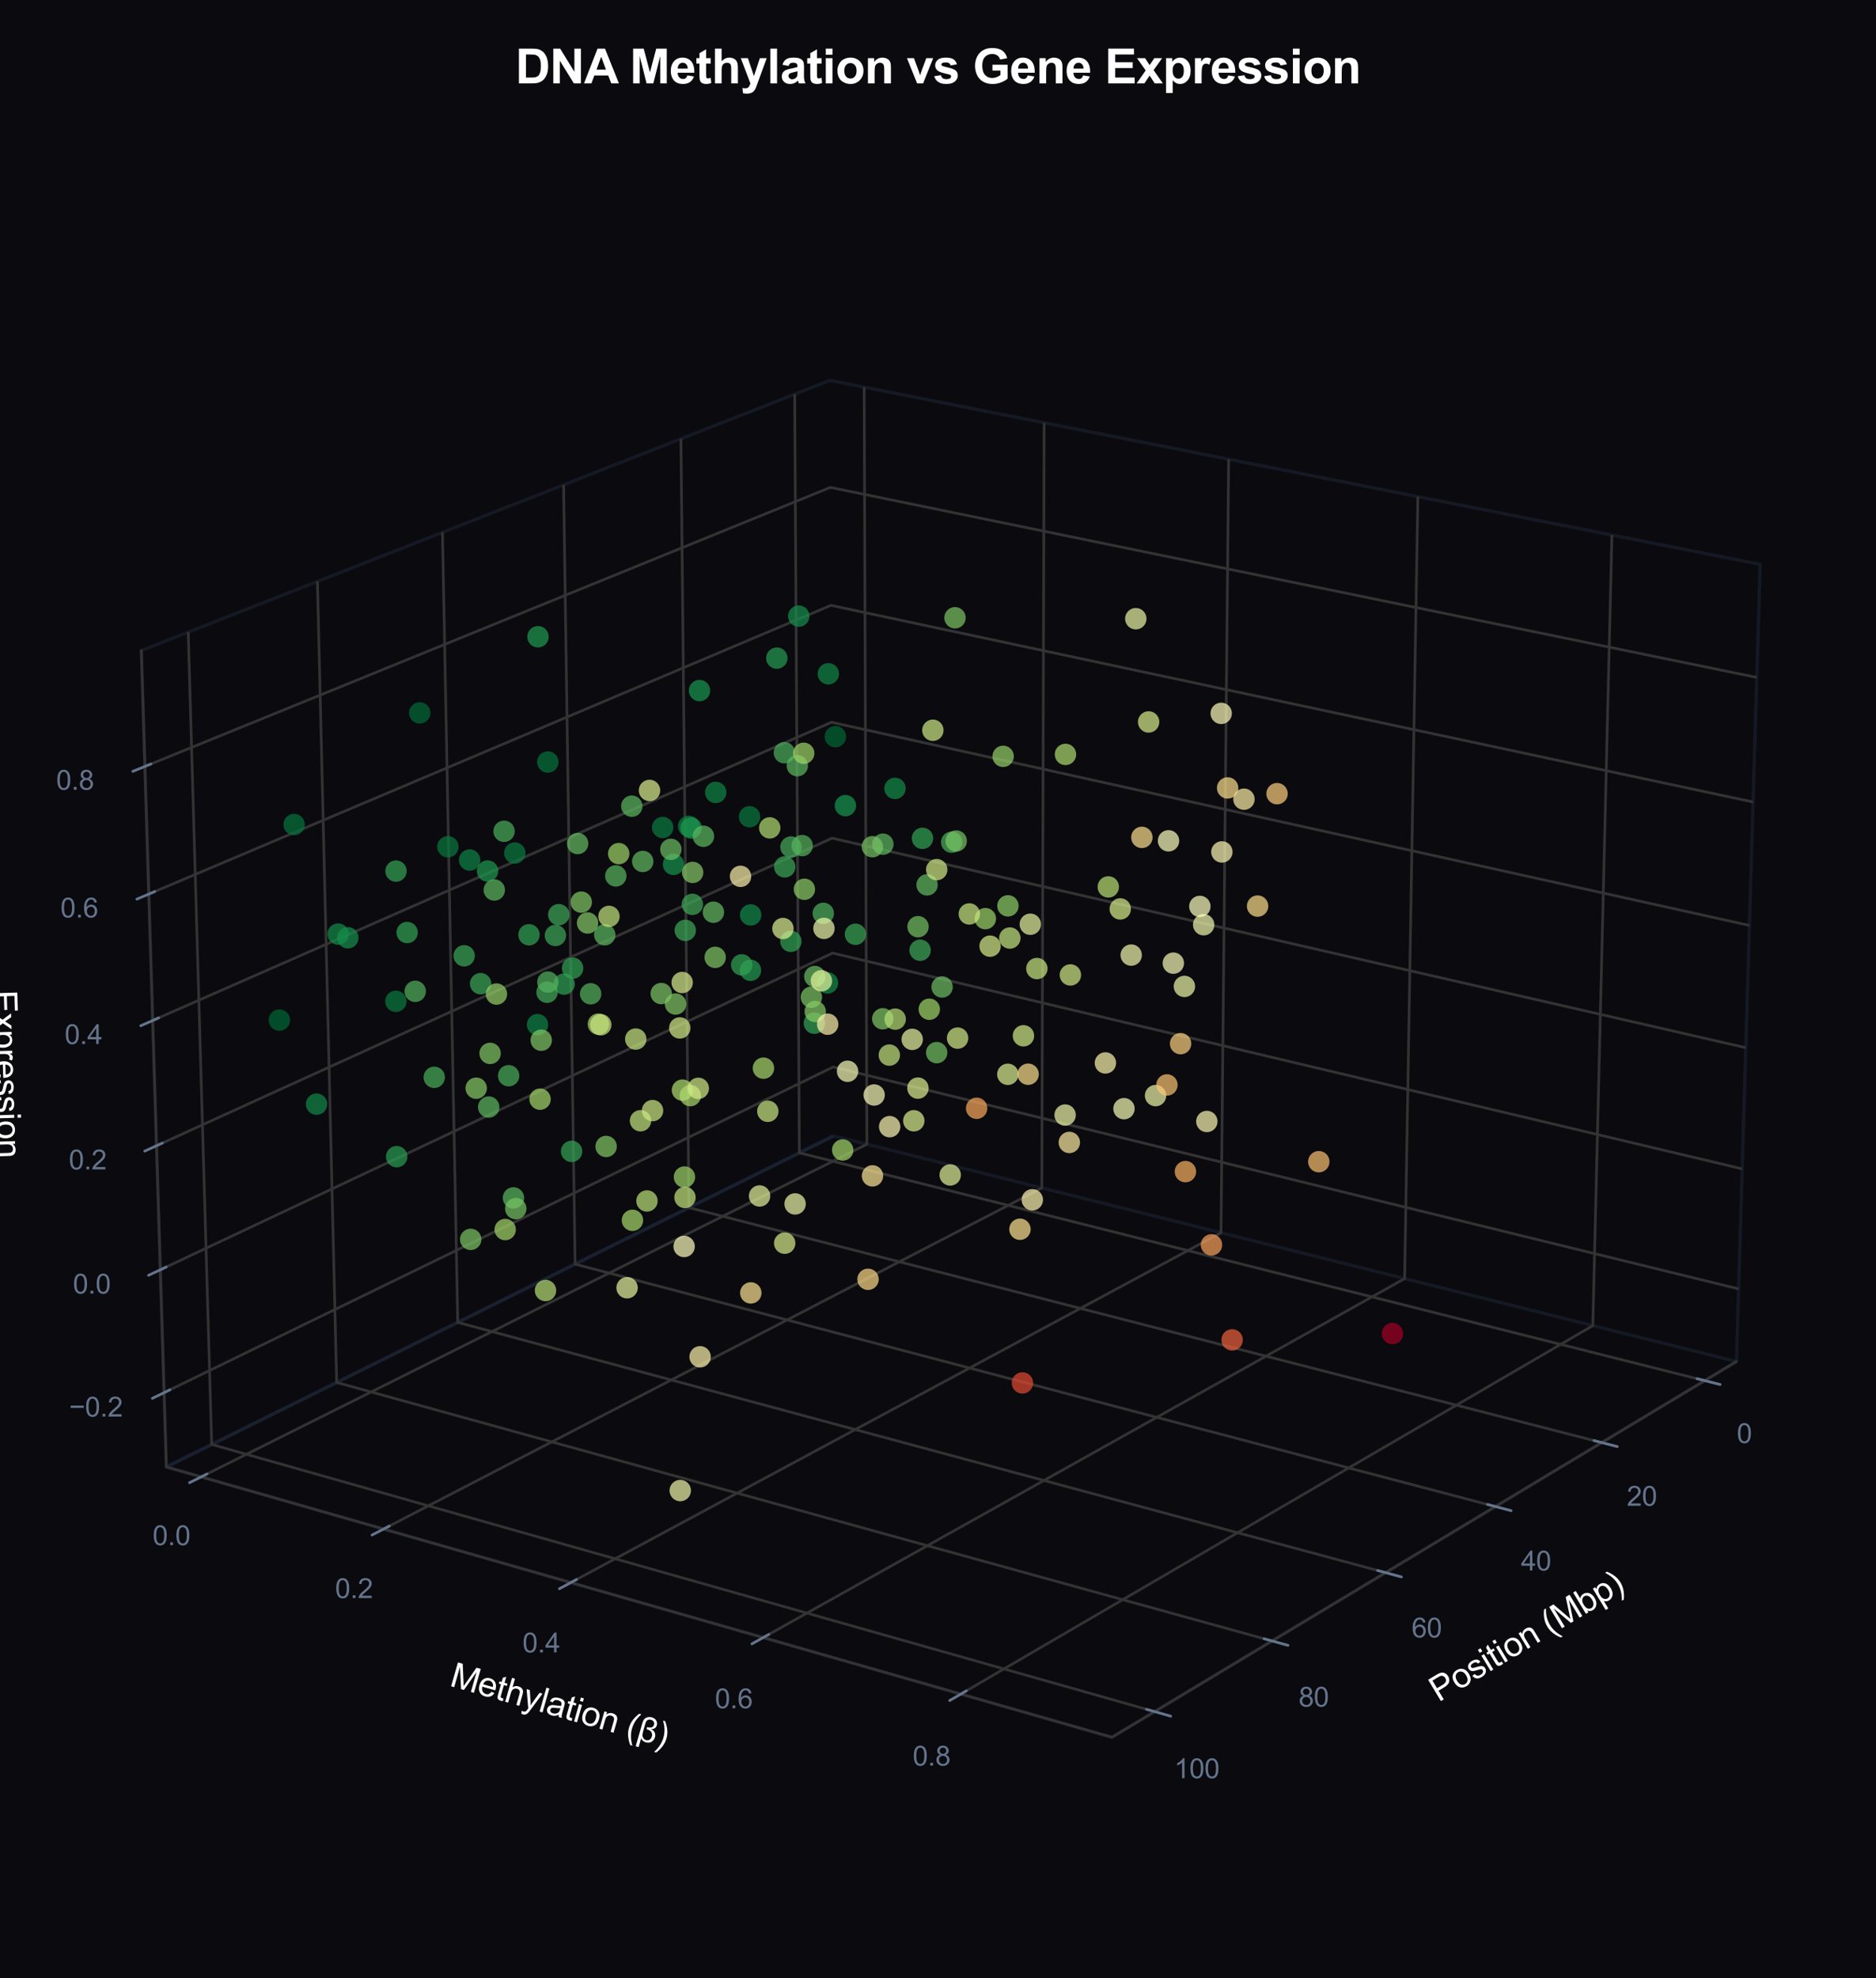 <?xml version="1.0" encoding="utf-8" standalone="no"?>
<!DOCTYPE svg PUBLIC "-//W3C//DTD SVG 1.1//EN"
  "http://www.w3.org/Graphics/SVG/1.1/DTD/svg11.dtd">
<svg xmlns:xlink="http://www.w3.org/1999/xlink" viewBox="0 0 553.12 583.312" xmlns="http://www.w3.org/2000/svg" version="1.1">
 <defs>
  <style type="text/css">*{stroke-linejoin: round; stroke-linecap: butt}</style>
 </defs>
 <g id="figure_1">
  <g id="patch_1">
   <path d="M 0 583.312 
L 553.12 583.312 
L 553.12 0 
L 0 0 
z
" style="fill: #0a0a0f"/>
  </g>
  <g id="patch_2">
   <path d="M 14.4 568.912 
L 538.72 568.912 
L 538.72 44.592 
L 14.4 44.592 
z
" style="fill: #0a0a0f"/>
  </g>
  <g id="pane3d_1">
   <g id="patch_3">
    <path d="M 245.748 334.918 
L 511.976 401.44 
L 518.96 166.398 
L 244.659 112.157 
" style="fill: none; opacity: 0.5; stroke: #1e293b; stroke-linejoin: miter"/>
   </g>
  </g>
  <g id="pane3d_2">
   <g id="patch_4">
    <path d="M 245.748 334.918 
L 49.051 432.527 
L 41.674 191.813 
L 244.659 112.157 
" style="fill: none; opacity: 0.5; stroke: #1e293b; stroke-linejoin: miter"/>
   </g>
  </g>
  <g id="pane3d_3">
   <g id="patch_5">
    <path d="M 245.748 334.918 
L 49.051 432.527 
L 327.842 512.233 
L 511.976 401.44 
" style="fill: none; opacity: 0.5; stroke: #1e293b; stroke-linejoin: miter"/>
   </g>
  </g>
  <g id="grid3d_1">
   <g id="Line3DCollection_1">
    <path d="M 502.61 407.075 
L 235.688 339.91 
L 234.303 116.22 
" style="fill: none; stroke: #333333; stroke-width: 0.8"/>
    <path d="M 472.253 425.341 
L 203.123 356.07 
L 200.762 129.383 
" style="fill: none; stroke: #333333; stroke-width: 0.8"/>
    <path d="M 440.906 444.203 
L 169.562 372.724 
L 166.164 142.96 
" style="fill: none; stroke: #333333; stroke-width: 0.8"/>
    <path d="M 408.52 463.689 
L 134.957 389.897 
L 130.457 156.972 
" style="fill: none; stroke: #333333; stroke-width: 0.8"/>
    <path d="M 375.043 483.832 
L 99.259 407.612 
L 93.588 171.44 
" style="fill: none; stroke: #333333; stroke-width: 0.8"/>
    <path d="M 340.419 504.666 
L 62.415 425.895 
L 55.498 186.387 
" style="fill: none; stroke: #333333; stroke-width: 0.8"/>
   </g>
  </g>
  <g id="grid3d_2">
   <g id="Line3DCollection_2">
    <path d="M 254.789 114.16 
L 255.597 337.379 
L 59.308 435.459 
" style="fill: none; stroke: #333333; stroke-width: 0.8"/>
    <path d="M 307.856 124.654 
L 307.17 350.265 
L 113.089 450.835 
" style="fill: none; stroke: #333333; stroke-width: 0.8"/>
    <path d="M 362.256 135.411 
L 360.001 363.466 
L 168.306 466.622 
" style="fill: none; stroke: #333333; stroke-width: 0.8"/>
    <path d="M 418.04 146.442 
L 414.138 376.993 
L 225.016 482.835 
" style="fill: none; stroke: #333333; stroke-width: 0.8"/>
    <path d="M 475.261 157.757 
L 469.628 390.858 
L 283.282 499.493 
" style="fill: none; stroke: #333333; stroke-width: 0.8"/>
   </g>
  </g>
  <g id="grid3d_3">
   <g id="Line3DCollection_3">
    <path d="M 48.38 410.621 
L 245.648 314.598 
L 512.612 380.034 
" style="fill: none; stroke: #333333; stroke-width: 0.8"/>
    <path d="M 47.27 374.391 
L 245.484 281.011 
L 513.664 344.638 
" style="fill: none; stroke: #333333; stroke-width: 0.8"/>
    <path d="M 46.149 337.817 
L 245.319 247.132 
L 514.725 308.915 
" style="fill: none; stroke: #333333; stroke-width: 0.8"/>
    <path d="M 45.017 300.895 
L 245.151 212.958 
L 515.796 272.86 
" style="fill: none; stroke: #333333; stroke-width: 0.8"/>
    <path d="M 43.874 263.618 
L 244.983 178.484 
L 516.878 236.47 
" style="fill: none; stroke: #333333; stroke-width: 0.8"/>
    <path d="M 42.721 225.984 
L 244.813 143.708 
L 517.969 199.74 
" style="fill: none; stroke: #333333; stroke-width: 0.8"/>
   </g>
  </g>
  <g id="axis3d_1">
   <g id="line2d_1">
    <path d="M 511.976 401.44 
L 327.842 512.233 
" style="fill: none; stroke: #333333; stroke-width: 0.8; stroke-linecap: round"/>
   </g>
   <g id="xtick_1">
    <g id="line2d_2">
     <path d="M 283.645 299.666 
" clip-path="url(#pd64798aeb8)" style="fill: none; stroke: #333333; stroke-width: 0.8; stroke-linecap: round"/>
    </g>
    <g id="line2d_3">
     <path d="M 500.342 406.505 
L 507.153 408.218 
" style="fill: none; stroke: #64748b; stroke-width: 0.8; stroke-linecap: round"/>
    </g>
    <g id="text_1">
     <!-- 0 -->
     <g style="fill: #64748b" transform="translate(512.072 425.47) scale(0.08 -0.08)">
      <defs>
       <path id="ArialMT-30" d="M 266 2259 
Q 266 3072 433 3567 
Q 600 4063 929 4331 
Q 1259 4600 1759 4600 
Q 2128 4600 2406 4451 
Q 2684 4303 2865 4023 
Q 3047 3744 3150 3342 
Q 3253 2941 3253 2259 
Q 3253 1453 3087 958 
Q 2922 463 2592 192 
Q 2263 -78 1759 -78 
Q 1097 -78 719 397 
Q 266 969 266 2259 
z
M 844 2259 
Q 844 1131 1108 757 
Q 1372 384 1759 384 
Q 2147 384 2411 759 
Q 2675 1134 2675 2259 
Q 2675 3391 2411 3762 
Q 2147 4134 1753 4134 
Q 1366 4134 1134 3806 
Q 844 3388 844 2259 
z
" transform="scale(0.016)"/>
      </defs>
      <use xlink:href="#ArialMT-30"/>
     </g>
    </g>
   </g>
   <g id="xtick_2">
    <g id="line2d_4">
     <path d="M 283.645 299.666 
" clip-path="url(#pd64798aeb8)" style="fill: none; stroke: #333333; stroke-width: 0.8; stroke-linecap: round"/>
    </g>
    <g id="line2d_5">
     <path d="M 469.964 424.752 
L 476.838 426.521 
" style="fill: none; stroke: #64748b; stroke-width: 0.8; stroke-linecap: round"/>
    </g>
    <g id="text_2">
     <!-- 20 -->
     <g style="fill: #64748b" transform="translate(479.635 443.965) scale(0.08 -0.08)">
      <defs>
       <path id="ArialMT-32" d="M 3222 541 
L 3222 0 
L 194 0 
Q 188 203 259 391 
Q 375 700 629 1000 
Q 884 1300 1366 1694 
Q 2113 2306 2375 2664 
Q 2638 3022 2638 3341 
Q 2638 3675 2398 3904 
Q 2159 4134 1775 4134 
Q 1369 4134 1125 3890 
Q 881 3647 878 3216 
L 300 3275 
Q 359 3922 746 4261 
Q 1134 4600 1788 4600 
Q 2447 4600 2831 4234 
Q 3216 3869 3216 3328 
Q 3216 3053 3103 2787 
Q 2991 2522 2730 2228 
Q 2469 1934 1863 1422 
Q 1356 997 1212 845 
Q 1069 694 975 541 
L 3222 541 
z
" transform="scale(0.016)"/>
      </defs>
      <use xlink:href="#ArialMT-32"/>
      <use xlink:href="#ArialMT-30" transform="translate(55.615 0)"/>
     </g>
    </g>
   </g>
   <g id="xtick_3">
    <g id="line2d_6">
     <path d="M 283.645 299.666 
" clip-path="url(#pd64798aeb8)" style="fill: none; stroke: #333333; stroke-width: 0.8; stroke-linecap: round"/>
    </g>
    <g id="line2d_7">
     <path d="M 438.596 443.594 
L 445.533 445.422 
" style="fill: none; stroke: #64748b; stroke-width: 0.8; stroke-linecap: round"/>
    </g>
    <g id="text_3">
     <!-- 40 -->
     <g style="fill: #64748b" transform="translate(448.436 463.064) scale(0.08 -0.08)">
      <defs>
       <path id="ArialMT-34" d="M 2069 0 
L 2069 1097 
L 81 1097 
L 81 1613 
L 2172 4581 
L 2631 4581 
L 2631 1613 
L 3250 1613 
L 3250 1097 
L 2631 1097 
L 2631 0 
L 2069 0 
z
M 2069 1613 
L 2069 3678 
L 634 1613 
L 2069 1613 
z
" transform="scale(0.016)"/>
      </defs>
      <use xlink:href="#ArialMT-34"/>
      <use xlink:href="#ArialMT-30" transform="translate(55.615 0)"/>
     </g>
    </g>
   </g>
   <g id="xtick_4">
    <g id="line2d_8">
     <path d="M 283.645 299.666 
" clip-path="url(#pd64798aeb8)" style="fill: none; stroke: #333333; stroke-width: 0.8; stroke-linecap: round"/>
    </g>
    <g id="line2d_9">
     <path d="M 406.189 463.06 
L 413.19 464.949 
" style="fill: none; stroke: #64748b; stroke-width: 0.8; stroke-linecap: round"/>
    </g>
    <g id="text_4">
     <!-- 60 -->
     <g style="fill: #64748b" transform="translate(416.203 482.796) scale(0.08 -0.08)">
      <defs>
       <path id="ArialMT-36" d="M 3184 3459 
L 2625 3416 
Q 2550 3747 2413 3897 
Q 2184 4138 1850 4138 
Q 1581 4138 1378 3988 
Q 1113 3794 959 3422 
Q 806 3050 800 2363 
Q 1003 2672 1297 2822 
Q 1591 2972 1913 2972 
Q 2475 2972 2870 2558 
Q 3266 2144 3266 1488 
Q 3266 1056 3080 686 
Q 2894 316 2569 119 
Q 2244 -78 1831 -78 
Q 1128 -78 684 439 
Q 241 956 241 2144 
Q 241 3472 731 4075 
Q 1159 4600 1884 4600 
Q 2425 4600 2770 4297 
Q 3116 3994 3184 3459 
z
M 888 1484 
Q 888 1194 1011 928 
Q 1134 663 1356 523 
Q 1578 384 1822 384 
Q 2178 384 2434 671 
Q 2691 959 2691 1453 
Q 2691 1928 2437 2201 
Q 2184 2475 1800 2475 
Q 1419 2475 1153 2201 
Q 888 1928 888 1484 
z
" transform="scale(0.016)"/>
      </defs>
      <use xlink:href="#ArialMT-36"/>
      <use xlink:href="#ArialMT-30" transform="translate(55.615 0)"/>
     </g>
    </g>
   </g>
   <g id="xtick_5">
    <g id="line2d_10">
     <path d="M 283.645 299.666 
" clip-path="url(#pd64798aeb8)" style="fill: none; stroke: #333333; stroke-width: 0.8; stroke-linecap: round"/>
    </g>
    <g id="line2d_11">
     <path d="M 372.691 483.182 
L 379.756 485.135 
" style="fill: none; stroke: #64748b; stroke-width: 0.8; stroke-linecap: round"/>
    </g>
    <g id="text_5">
     <!-- 80 -->
     <g style="fill: #64748b" transform="translate(382.881 503.195) scale(0.08 -0.08)">
      <defs>
       <path id="ArialMT-38" d="M 1131 2484 
Q 781 2613 612 2850 
Q 444 3088 444 3419 
Q 444 3919 803 4259 
Q 1163 4600 1759 4600 
Q 2359 4600 2725 4251 
Q 3091 3903 3091 3403 
Q 3091 3084 2923 2848 
Q 2756 2613 2416 2484 
Q 2838 2347 3058 2040 
Q 3278 1734 3278 1309 
Q 3278 722 2862 322 
Q 2447 -78 1769 -78 
Q 1091 -78 675 323 
Q 259 725 259 1325 
Q 259 1772 486 2073 
Q 713 2375 1131 2484 
z
M 1019 3438 
Q 1019 3113 1228 2906 
Q 1438 2700 1772 2700 
Q 2097 2700 2305 2904 
Q 2513 3109 2513 3406 
Q 2513 3716 2298 3927 
Q 2084 4138 1766 4138 
Q 1444 4138 1231 3931 
Q 1019 3725 1019 3438 
z
M 838 1322 
Q 838 1081 952 856 
Q 1066 631 1291 507 
Q 1516 384 1775 384 
Q 2178 384 2440 643 
Q 2703 903 2703 1303 
Q 2703 1709 2433 1975 
Q 2163 2241 1756 2241 
Q 1359 2241 1098 1978 
Q 838 1716 838 1322 
z
" transform="scale(0.016)"/>
      </defs>
      <use xlink:href="#ArialMT-38"/>
      <use xlink:href="#ArialMT-30" transform="translate(55.615 0)"/>
     </g>
    </g>
   </g>
   <g id="xtick_6">
    <g id="line2d_12">
     <path d="M 283.645 299.666 
" clip-path="url(#pd64798aeb8)" style="fill: none; stroke: #333333; stroke-width: 0.8; stroke-linecap: round"/>
    </g>
    <g id="line2d_13">
     <path d="M 338.045 503.993 
L 345.175 506.013 
" style="fill: none; stroke: #64748b; stroke-width: 0.8; stroke-linecap: round"/>
    </g>
    <g id="text_6">
     <!-- 100 -->
     <g style="fill: #64748b" transform="translate(346.191 524.294) scale(0.08 -0.08)">
      <defs>
       <path id="ArialMT-31" d="M 2384 0 
L 1822 0 
L 1822 3584 
Q 1619 3391 1289 3197 
Q 959 3003 697 2906 
L 697 3450 
Q 1169 3672 1522 3987 
Q 1875 4303 2022 4600 
L 2384 4600 
L 2384 0 
z
" transform="scale(0.016)"/>
      </defs>
      <use xlink:href="#ArialMT-31"/>
      <use xlink:href="#ArialMT-30" transform="translate(55.615 0)"/>
      <use xlink:href="#ArialMT-30" transform="translate(111.23 0)"/>
     </g>
    </g>
   </g>
   <g id="text_7">
    <!-- Position (Mbp) -->
    <g style="fill: #ffffff" transform="translate(424.173 501.968) rotate(-31.035) scale(0.1 -0.1)">
     <defs>
      <path id="ArialMT-50" d="M 494 0 
L 494 4581 
L 2222 4581 
Q 2678 4581 2919 4538 
Q 3256 4481 3484 4323 
Q 3713 4166 3852 3881 
Q 3991 3597 3991 3256 
Q 3991 2672 3619 2267 
Q 3247 1863 2275 1863 
L 1100 1863 
L 1100 0 
L 494 0 
z
M 1100 2403 
L 2284 2403 
Q 2872 2403 3119 2622 
Q 3366 2841 3366 3238 
Q 3366 3525 3220 3729 
Q 3075 3934 2838 4000 
Q 2684 4041 2272 4041 
L 1100 4041 
L 1100 2403 
z
" transform="scale(0.016)"/>
      <path id="ArialMT-6f" d="M 213 1659 
Q 213 2581 725 3025 
Q 1153 3394 1769 3394 
Q 2453 3394 2887 2945 
Q 3322 2497 3322 1706 
Q 3322 1066 3130 698 
Q 2938 331 2570 128 
Q 2203 -75 1769 -75 
Q 1072 -75 642 372 
Q 213 819 213 1659 
z
M 791 1659 
Q 791 1022 1069 705 
Q 1347 388 1769 388 
Q 2188 388 2466 706 
Q 2744 1025 2744 1678 
Q 2744 2294 2464 2611 
Q 2184 2928 1769 2928 
Q 1347 2928 1069 2612 
Q 791 2297 791 1659 
z
" transform="scale(0.016)"/>
      <path id="ArialMT-73" d="M 197 991 
L 753 1078 
Q 800 744 1014 566 
Q 1228 388 1613 388 
Q 2000 388 2187 545 
Q 2375 703 2375 916 
Q 2375 1106 2209 1216 
Q 2094 1291 1634 1406 
Q 1016 1563 777 1677 
Q 538 1791 414 1992 
Q 291 2194 291 2438 
Q 291 2659 392 2848 
Q 494 3038 669 3163 
Q 800 3259 1026 3326 
Q 1253 3394 1513 3394 
Q 1903 3394 2198 3281 
Q 2494 3169 2634 2976 
Q 2775 2784 2828 2463 
L 2278 2388 
Q 2241 2644 2061 2787 
Q 1881 2931 1553 2931 
Q 1166 2931 1000 2803 
Q 834 2675 834 2503 
Q 834 2394 903 2306 
Q 972 2216 1119 2156 
Q 1203 2125 1616 2013 
Q 2213 1853 2448 1751 
Q 2684 1650 2818 1456 
Q 2953 1263 2953 975 
Q 2953 694 2789 445 
Q 2625 197 2315 61 
Q 2006 -75 1616 -75 
Q 969 -75 630 194 
Q 291 463 197 991 
z
" transform="scale(0.016)"/>
      <path id="ArialMT-69" d="M 425 3934 
L 425 4581 
L 988 4581 
L 988 3934 
L 425 3934 
z
M 425 0 
L 425 3319 
L 988 3319 
L 988 0 
L 425 0 
z
" transform="scale(0.016)"/>
      <path id="ArialMT-74" d="M 1650 503 
L 1731 6 
Q 1494 -44 1306 -44 
Q 1000 -44 831 53 
Q 663 150 594 308 
Q 525 466 525 972 
L 525 2881 
L 113 2881 
L 113 3319 
L 525 3319 
L 525 4141 
L 1084 4478 
L 1084 3319 
L 1650 3319 
L 1650 2881 
L 1084 2881 
L 1084 941 
Q 1084 700 1114 631 
Q 1144 563 1211 522 
Q 1278 481 1403 481 
Q 1497 481 1650 503 
z
" transform="scale(0.016)"/>
      <path id="ArialMT-6e" d="M 422 0 
L 422 3319 
L 928 3319 
L 928 2847 
Q 1294 3394 1984 3394 
Q 2284 3394 2536 3286 
Q 2788 3178 2913 3003 
Q 3038 2828 3088 2588 
Q 3119 2431 3119 2041 
L 3119 0 
L 2556 0 
L 2556 2019 
Q 2556 2363 2490 2533 
Q 2425 2703 2258 2804 
Q 2091 2906 1866 2906 
Q 1506 2906 1245 2678 
Q 984 2450 984 1813 
L 984 0 
L 422 0 
z
" transform="scale(0.016)"/>
      <path id="ArialMT-20" transform="scale(0.016)"/>
      <path id="ArialMT-28" d="M 1497 -1347 
Q 1031 -759 709 28 
Q 388 816 388 1659 
Q 388 2403 628 3084 
Q 909 3875 1497 4659 
L 1900 4659 
Q 1522 4009 1400 3731 
Q 1209 3300 1100 2831 
Q 966 2247 966 1656 
Q 966 153 1900 -1347 
L 1497 -1347 
z
" transform="scale(0.016)"/>
      <path id="ArialMT-4d" d="M 475 0 
L 475 4581 
L 1388 4581 
L 2472 1338 
Q 2622 884 2691 659 
Q 2769 909 2934 1394 
L 4031 4581 
L 4847 4581 
L 4847 0 
L 4263 0 
L 4263 3834 
L 2931 0 
L 2384 0 
L 1059 3900 
L 1059 0 
L 475 0 
z
" transform="scale(0.016)"/>
      <path id="ArialMT-62" d="M 941 0 
L 419 0 
L 419 4581 
L 981 4581 
L 981 2947 
Q 1338 3394 1891 3394 
Q 2197 3394 2470 3270 
Q 2744 3147 2920 2923 
Q 3097 2700 3197 2384 
Q 3297 2069 3297 1709 
Q 3297 856 2875 390 
Q 2453 -75 1863 -75 
Q 1275 -75 941 416 
L 941 0 
z
M 934 1684 
Q 934 1088 1097 822 
Q 1363 388 1816 388 
Q 2184 388 2453 708 
Q 2722 1028 2722 1663 
Q 2722 2313 2464 2622 
Q 2206 2931 1841 2931 
Q 1472 2931 1203 2611 
Q 934 2291 934 1684 
z
" transform="scale(0.016)"/>
      <path id="ArialMT-70" d="M 422 -1272 
L 422 3319 
L 934 3319 
L 934 2888 
Q 1116 3141 1344 3267 
Q 1572 3394 1897 3394 
Q 2322 3394 2647 3175 
Q 2972 2956 3137 2557 
Q 3303 2159 3303 1684 
Q 3303 1175 3120 767 
Q 2938 359 2589 142 
Q 2241 -75 1856 -75 
Q 1575 -75 1351 44 
Q 1128 163 984 344 
L 984 -1272 
L 422 -1272 
z
M 931 1641 
Q 931 1000 1190 694 
Q 1450 388 1819 388 
Q 2194 388 2461 705 
Q 2728 1022 2728 1688 
Q 2728 2322 2467 2637 
Q 2206 2953 1844 2953 
Q 1484 2953 1207 2617 
Q 931 2281 931 1641 
z
" transform="scale(0.016)"/>
      <path id="ArialMT-29" d="M 791 -1347 
L 388 -1347 
Q 1322 153 1322 1656 
Q 1322 2244 1188 2822 
Q 1081 3291 891 3722 
Q 769 4003 388 4659 
L 791 4659 
Q 1378 3875 1659 3084 
Q 1900 2403 1900 1659 
Q 1900 816 1576 28 
Q 1253 -759 791 -1347 
z
" transform="scale(0.016)"/>
     </defs>
     <use xlink:href="#ArialMT-50"/>
     <use xlink:href="#ArialMT-6f" transform="translate(66.699 0)"/>
     <use xlink:href="#ArialMT-73" transform="translate(122.314 0)"/>
     <use xlink:href="#ArialMT-69" transform="translate(172.314 0)"/>
     <use xlink:href="#ArialMT-74" transform="translate(194.531 0)"/>
     <use xlink:href="#ArialMT-69" transform="translate(222.314 0)"/>
     <use xlink:href="#ArialMT-6f" transform="translate(244.531 0)"/>
     <use xlink:href="#ArialMT-6e" transform="translate(300.146 0)"/>
     <use xlink:href="#ArialMT-20" transform="translate(355.762 0)"/>
     <use xlink:href="#ArialMT-28" transform="translate(383.545 0)"/>
     <use xlink:href="#ArialMT-4d" transform="translate(416.846 0)"/>
     <use xlink:href="#ArialMT-62" transform="translate(500.146 0)"/>
     <use xlink:href="#ArialMT-70" transform="translate(555.762 0)"/>
     <use xlink:href="#ArialMT-29" transform="translate(611.377 0)"/>
    </g>
   </g>
  </g>
  <g id="axis3d_2">
   <g id="line2d_14">
    <path d="M 49.051 432.527 
L 327.842 512.233 
" style="fill: none; stroke: #333333; stroke-width: 0.8; stroke-linecap: round"/>
   </g>
   <g id="xtick_7">
    <g id="line2d_15">
     <path d="M 283.645 299.666 
" clip-path="url(#pd64798aeb8)" style="fill: none; stroke: #333333; stroke-width: 0.8; stroke-linecap: round"/>
    </g>
    <g id="line2d_16">
     <path d="M 61.022 434.603 
L 55.875 437.175 
" style="fill: none; stroke: #64748b; stroke-width: 0.8; stroke-linecap: round"/>
    </g>
    <g id="text_8">
     <!-- 0.0 -->
     <g style="fill: #64748b" transform="translate(44.99 455.58) scale(0.08 -0.08)">
      <defs>
       <path id="ArialMT-2e" d="M 581 0 
L 581 641 
L 1222 641 
L 1222 0 
L 581 0 
z
" transform="scale(0.016)"/>
      </defs>
      <use xlink:href="#ArialMT-30"/>
      <use xlink:href="#ArialMT-2e" transform="translate(55.615 0)"/>
      <use xlink:href="#ArialMT-30" transform="translate(83.398 0)"/>
     </g>
    </g>
   </g>
   <g id="xtick_8">
    <g id="line2d_17">
     <path d="M 283.645 299.666 
" clip-path="url(#pd64798aeb8)" style="fill: none; stroke: #333333; stroke-width: 0.8; stroke-linecap: round"/>
    </g>
    <g id="line2d_18">
     <path d="M 114.785 449.956 
L 109.69 452.596 
" style="fill: none; stroke: #64748b; stroke-width: 0.8; stroke-linecap: round"/>
    </g>
    <g id="text_9">
     <!-- 0.2 -->
     <g style="fill: #64748b" transform="translate(98.796 471.187) scale(0.08 -0.08)">
      <use xlink:href="#ArialMT-30"/>
      <use xlink:href="#ArialMT-2e" transform="translate(55.615 0)"/>
      <use xlink:href="#ArialMT-32" transform="translate(83.398 0)"/>
     </g>
    </g>
   </g>
   <g id="xtick_9">
    <g id="line2d_19">
     <path d="M 283.645 299.666 
" clip-path="url(#pd64798aeb8)" style="fill: none; stroke: #333333; stroke-width: 0.8; stroke-linecap: round"/>
    </g>
    <g id="line2d_20">
     <path d="M 169.982 465.719 
L 164.944 468.43 
" style="fill: none; stroke: #64748b; stroke-width: 0.8; stroke-linecap: round"/>
    </g>
    <g id="text_10">
     <!-- 0.4 -->
     <g style="fill: #64748b" transform="translate(154.042 487.211) scale(0.08 -0.08)">
      <use xlink:href="#ArialMT-30"/>
      <use xlink:href="#ArialMT-2e" transform="translate(55.615 0)"/>
      <use xlink:href="#ArialMT-34" transform="translate(83.398 0)"/>
     </g>
    </g>
   </g>
   <g id="xtick_10">
    <g id="line2d_21">
     <path d="M 283.645 299.666 
" clip-path="url(#pd64798aeb8)" style="fill: none; stroke: #333333; stroke-width: 0.8; stroke-linecap: round"/>
    </g>
    <g id="line2d_22">
     <path d="M 226.672 481.908 
L 221.696 484.693 
" style="fill: none; stroke: #64748b; stroke-width: 0.8; stroke-linecap: round"/>
    </g>
    <g id="text_11">
     <!-- 0.6 -->
     <g style="fill: #64748b" transform="translate(210.787 503.669) scale(0.08 -0.08)">
      <use xlink:href="#ArialMT-30"/>
      <use xlink:href="#ArialMT-2e" transform="translate(55.615 0)"/>
      <use xlink:href="#ArialMT-36" transform="translate(83.398 0)"/>
     </g>
    </g>
   </g>
   <g id="xtick_11">
    <g id="line2d_23">
     <path d="M 283.645 299.666 
" clip-path="url(#pd64798aeb8)" style="fill: none; stroke: #333333; stroke-width: 0.8; stroke-linecap: round"/>
    </g>
    <g id="line2d_24">
     <path d="M 284.915 498.541 
L 280.007 501.403 
" style="fill: none; stroke: #64748b; stroke-width: 0.8; stroke-linecap: round"/>
    </g>
    <g id="text_12">
     <!-- 0.8 -->
     <g style="fill: #64748b" transform="translate(269.092 520.581) scale(0.08 -0.08)">
      <use xlink:href="#ArialMT-30"/>
      <use xlink:href="#ArialMT-2e" transform="translate(55.615 0)"/>
      <use xlink:href="#ArialMT-38" transform="translate(83.398 0)"/>
     </g>
    </g>
   </g>
   <g id="text_13">
    <!-- Methylation (β) -->
    <g style="fill: #ffffff" transform="translate(132.278 496.991) rotate(-344.045) scale(0.1 -0.1)">
     <defs>
      <path id="ArialMT-65" d="M 2694 1069 
L 3275 997 
Q 3138 488 2766 206 
Q 2394 -75 1816 -75 
Q 1088 -75 661 373 
Q 234 822 234 1631 
Q 234 2469 665 2931 
Q 1097 3394 1784 3394 
Q 2450 3394 2872 2941 
Q 3294 2488 3294 1666 
Q 3294 1616 3291 1516 
L 816 1516 
Q 847 969 1125 678 
Q 1403 388 1819 388 
Q 2128 388 2347 550 
Q 2566 713 2694 1069 
z
M 847 1978 
L 2700 1978 
Q 2663 2397 2488 2606 
Q 2219 2931 1791 2931 
Q 1403 2931 1139 2672 
Q 875 2413 847 1978 
z
" transform="scale(0.016)"/>
      <path id="ArialMT-68" d="M 422 0 
L 422 4581 
L 984 4581 
L 984 2938 
Q 1378 3394 1978 3394 
Q 2347 3394 2619 3248 
Q 2891 3103 3008 2847 
Q 3125 2591 3125 2103 
L 3125 0 
L 2563 0 
L 2563 2103 
Q 2563 2525 2380 2717 
Q 2197 2909 1863 2909 
Q 1613 2909 1392 2779 
Q 1172 2650 1078 2428 
Q 984 2206 984 1816 
L 984 0 
L 422 0 
z
" transform="scale(0.016)"/>
      <path id="ArialMT-79" d="M 397 -1278 
L 334 -750 
Q 519 -800 656 -800 
Q 844 -800 956 -737 
Q 1069 -675 1141 -563 
Q 1194 -478 1313 -144 
Q 1328 -97 1363 -6 
L 103 3319 
L 709 3319 
L 1400 1397 
Q 1534 1031 1641 628 
Q 1738 1016 1872 1384 
L 2581 3319 
L 3144 3319 
L 1881 -56 
Q 1678 -603 1566 -809 
Q 1416 -1088 1222 -1217 
Q 1028 -1347 759 -1347 
Q 597 -1347 397 -1278 
z
" transform="scale(0.016)"/>
      <path id="ArialMT-6c" d="M 409 0 
L 409 4581 
L 972 4581 
L 972 0 
L 409 0 
z
" transform="scale(0.016)"/>
      <path id="ArialMT-61" d="M 2588 409 
Q 2275 144 1986 34 
Q 1697 -75 1366 -75 
Q 819 -75 525 192 
Q 231 459 231 875 
Q 231 1119 342 1320 
Q 453 1522 633 1644 
Q 813 1766 1038 1828 
Q 1203 1872 1538 1913 
Q 2219 1994 2541 2106 
Q 2544 2222 2544 2253 
Q 2544 2597 2384 2738 
Q 2169 2928 1744 2928 
Q 1347 2928 1158 2789 
Q 969 2650 878 2297 
L 328 2372 
Q 403 2725 575 2942 
Q 747 3159 1072 3276 
Q 1397 3394 1825 3394 
Q 2250 3394 2515 3294 
Q 2781 3194 2906 3042 
Q 3031 2891 3081 2659 
Q 3109 2516 3109 2141 
L 3109 1391 
Q 3109 606 3145 398 
Q 3181 191 3288 0 
L 2700 0 
Q 2613 175 2588 409 
z
M 2541 1666 
Q 2234 1541 1622 1453 
Q 1275 1403 1131 1340 
Q 988 1278 909 1158 
Q 831 1038 831 891 
Q 831 666 1001 516 
Q 1172 366 1500 366 
Q 1825 366 2078 508 
Q 2331 650 2450 897 
Q 2541 1088 2541 1459 
L 2541 1666 
z
" transform="scale(0.016)"/>
      <path id="ArialMT-3b2" d="M 997 422 
L 997 -1272 
L 438 -1272 
L 438 3144 
Q 438 3672 580 3970 
Q 722 4269 1069 4464 
Q 1416 4659 1841 4659 
Q 2469 4659 2792 4298 
Q 3116 3938 3116 3509 
Q 3116 3091 2855 2834 
Q 2594 2578 2256 2519 
Q 2800 2466 3095 2128 
Q 3391 1791 3391 1297 
Q 3391 766 3042 345 
Q 2694 -75 2034 -75 
Q 1359 -75 997 422 
z
M 1494 2700 
Q 2069 2700 2331 2900 
Q 2594 3100 2594 3478 
Q 2594 3784 2370 3990 
Q 2147 4197 1813 4197 
Q 1522 4197 1308 4044 
Q 1094 3891 1045 3703 
Q 997 3516 997 3047 
L 997 1788 
Q 997 1250 1072 997 
Q 1147 744 1394 541 
Q 1641 338 1963 338 
Q 2353 338 2579 605 
Q 2806 872 2806 1266 
Q 2806 1591 2639 1848 
Q 2472 2106 2226 2198 
Q 1981 2291 1575 2291 
L 1494 2291 
L 1494 2700 
z
" transform="scale(0.016)"/>
     </defs>
     <use xlink:href="#ArialMT-4d"/>
     <use xlink:href="#ArialMT-65" transform="translate(83.301 0)"/>
     <use xlink:href="#ArialMT-74" transform="translate(138.916 0)"/>
     <use xlink:href="#ArialMT-68" transform="translate(166.699 0)"/>
     <use xlink:href="#ArialMT-79" transform="translate(222.314 0)"/>
     <use xlink:href="#ArialMT-6c" transform="translate(272.314 0)"/>
     <use xlink:href="#ArialMT-61" transform="translate(294.531 0)"/>
     <use xlink:href="#ArialMT-74" transform="translate(350.146 0)"/>
     <use xlink:href="#ArialMT-69" transform="translate(377.93 0)"/>
     <use xlink:href="#ArialMT-6f" transform="translate(400.146 0)"/>
     <use xlink:href="#ArialMT-6e" transform="translate(455.762 0)"/>
     <use xlink:href="#ArialMT-20" transform="translate(511.377 0)"/>
     <use xlink:href="#ArialMT-28" transform="translate(539.16 0)"/>
     <use xlink:href="#ArialMT-3b2" transform="translate(572.461 0)"/>
     <use xlink:href="#ArialMT-29" transform="translate(629.98 0)"/>
    </g>
   </g>
  </g>
  <g id="axis3d_3">
   <g id="line2d_25">
    <path d="M 49.051 432.527 
L 41.674 191.813 
" style="fill: none; stroke: #333333; stroke-width: 0.8; stroke-linecap: round"/>
   </g>
   <g id="xtick_12">
    <g id="line2d_26">
     <path d="M 283.645 299.666 
" style="fill: none; stroke: #333333; stroke-width: 0.8; stroke-linecap: round"/>
    </g>
    <g id="line2d_27">
     <path d="M 50.102 409.783 
L 44.929 412.301 
" style="fill: none; stroke: #64748b; stroke-width: 0.8; stroke-linecap: round"/>
    </g>
    <g id="text_14">
     <!-- −0.2 -->
     <g style="fill: #64748b" transform="translate(20.373 417.673) scale(0.08 -0.08)">
      <defs>
       <path id="ArialMT-2212" d="M 3381 1997 
L 356 1997 
L 356 2522 
L 3381 2522 
L 3381 1997 
z
" transform="scale(0.016)"/>
      </defs>
      <use xlink:href="#ArialMT-2212"/>
      <use xlink:href="#ArialMT-30" transform="translate(58.398 0)"/>
      <use xlink:href="#ArialMT-2e" transform="translate(114.014 0)"/>
      <use xlink:href="#ArialMT-32" transform="translate(141.797 0)"/>
     </g>
    </g>
   </g>
   <g id="xtick_13">
    <g id="line2d_28">
     <path d="M 283.645 299.666 
" style="fill: none; stroke: #333333; stroke-width: 0.8; stroke-linecap: round"/>
    </g>
    <g id="line2d_29">
     <path d="M 49 373.576 
L 43.801 376.025 
" style="fill: none; stroke: #64748b; stroke-width: 0.8; stroke-linecap: round"/>
    </g>
    <g id="text_15">
     <!-- 0.0 -->
     <g style="fill: #64748b" transform="translate(21.503 381.406) scale(0.08 -0.08)">
      <use xlink:href="#ArialMT-30"/>
      <use xlink:href="#ArialMT-2e" transform="translate(55.615 0)"/>
      <use xlink:href="#ArialMT-30" transform="translate(83.398 0)"/>
     </g>
    </g>
   </g>
   <g id="xtick_14">
    <g id="line2d_30">
     <path d="M 283.645 299.666 
" style="fill: none; stroke: #333333; stroke-width: 0.8; stroke-linecap: round"/>
    </g>
    <g id="line2d_31">
     <path d="M 47.888 337.025 
L 42.662 339.405 
" style="fill: none; stroke: #64748b; stroke-width: 0.8; stroke-linecap: round"/>
    </g>
    <g id="text_16">
     <!-- 0.2 -->
     <g style="fill: #64748b" transform="translate(20.284 344.796) scale(0.08 -0.08)">
      <use xlink:href="#ArialMT-30"/>
      <use xlink:href="#ArialMT-2e" transform="translate(55.615 0)"/>
      <use xlink:href="#ArialMT-32" transform="translate(83.398 0)"/>
     </g>
    </g>
   </g>
   <g id="xtick_15">
    <g id="line2d_32">
     <path d="M 283.645 299.666 
" style="fill: none; stroke: #333333; stroke-width: 0.8; stroke-linecap: round"/>
    </g>
    <g id="line2d_33">
     <path d="M 46.766 300.126 
L 41.512 302.435 
" style="fill: none; stroke: #64748b; stroke-width: 0.8; stroke-linecap: round"/>
    </g>
    <g id="text_17">
     <!-- 0.4 -->
     <g style="fill: #64748b" transform="translate(19.055 307.836) scale(0.08 -0.08)">
      <use xlink:href="#ArialMT-30"/>
      <use xlink:href="#ArialMT-2e" transform="translate(55.615 0)"/>
      <use xlink:href="#ArialMT-34" transform="translate(83.398 0)"/>
     </g>
    </g>
   </g>
   <g id="xtick_16">
    <g id="line2d_34">
     <path d="M 283.645 299.666 
" style="fill: none; stroke: #333333; stroke-width: 0.8; stroke-linecap: round"/>
    </g>
    <g id="line2d_35">
     <path d="M 45.632 262.874 
L 40.351 265.11 
" style="fill: none; stroke: #64748b; stroke-width: 0.8; stroke-linecap: round"/>
    </g>
    <g id="text_18">
     <!-- 0.6 -->
     <g style="fill: #64748b" transform="translate(17.813 270.521) scale(0.08 -0.08)">
      <use xlink:href="#ArialMT-30"/>
      <use xlink:href="#ArialMT-2e" transform="translate(55.615 0)"/>
      <use xlink:href="#ArialMT-36" transform="translate(83.398 0)"/>
     </g>
    </g>
   </g>
   <g id="xtick_17">
    <g id="line2d_36">
     <path d="M 283.645 299.666 
" style="fill: none; stroke: #333333; stroke-width: 0.8; stroke-linecap: round"/>
    </g>
    <g id="line2d_37">
     <path d="M 44.488 225.264 
L 39.178 227.426 
" style="fill: none; stroke: #64748b; stroke-width: 0.8; stroke-linecap: round"/>
    </g>
    <g id="text_19">
     <!-- 0.8 -->
     <g style="fill: #64748b" transform="translate(16.559 232.848) scale(0.08 -0.08)">
      <use xlink:href="#ArialMT-30"/>
      <use xlink:href="#ArialMT-2e" transform="translate(55.615 0)"/>
      <use xlink:href="#ArialMT-38" transform="translate(83.398 0)"/>
     </g>
    </g>
   </g>
   <g id="text_20">
    <!-- Expression -->
    <g style="fill: #ffffff" transform="translate(-2.26 292.065) rotate(-271.756) scale(0.1 -0.1)">
     <defs>
      <path id="ArialMT-45" d="M 506 0 
L 506 4581 
L 3819 4581 
L 3819 4041 
L 1113 4041 
L 1113 2638 
L 3647 2638 
L 3647 2100 
L 1113 2100 
L 1113 541 
L 3925 541 
L 3925 0 
L 506 0 
z
" transform="scale(0.016)"/>
      <path id="ArialMT-78" d="M 47 0 
L 1259 1725 
L 138 3319 
L 841 3319 
L 1350 2541 
Q 1494 2319 1581 2169 
Q 1719 2375 1834 2534 
L 2394 3319 
L 3066 3319 
L 1919 1756 
L 3153 0 
L 2463 0 
L 1781 1031 
L 1600 1309 
L 728 0 
L 47 0 
z
" transform="scale(0.016)"/>
      <path id="ArialMT-72" d="M 416 0 
L 416 3319 
L 922 3319 
L 922 2816 
Q 1116 3169 1280 3281 
Q 1444 3394 1641 3394 
Q 1925 3394 2219 3213 
L 2025 2691 
Q 1819 2813 1613 2813 
Q 1428 2813 1281 2702 
Q 1134 2591 1072 2394 
Q 978 2094 978 1738 
L 978 0 
L 416 0 
z
" transform="scale(0.016)"/>
     </defs>
     <use xlink:href="#ArialMT-45"/>
     <use xlink:href="#ArialMT-78" transform="translate(66.699 0)"/>
     <use xlink:href="#ArialMT-70" transform="translate(116.699 0)"/>
     <use xlink:href="#ArialMT-72" transform="translate(172.314 0)"/>
     <use xlink:href="#ArialMT-65" transform="translate(205.615 0)"/>
     <use xlink:href="#ArialMT-73" transform="translate(261.23 0)"/>
     <use xlink:href="#ArialMT-73" transform="translate(311.23 0)"/>
     <use xlink:href="#ArialMT-69" transform="translate(361.23 0)"/>
     <use xlink:href="#ArialMT-6f" transform="translate(383.447 0)"/>
     <use xlink:href="#ArialMT-6e" transform="translate(439.062 0)"/>
    </g>
   </g>
  </g>
  <g id="axes_1">
   <g id="Path3DCollection_1">
    <defs>
     <path id="C0_0_505889f39b" d="M 0 3.162 
C 0.839 3.162 1.643 2.829 2.236 2.236 
C 2.829 1.643 3.162 0.839 3.162 -0 
C 3.162 -0.839 2.829 -1.643 2.236 -2.236 
C 1.643 -2.829 0.839 -3.162 0 -3.162 
C -0.839 -3.162 -1.643 -2.829 -2.236 -2.236 
C -2.829 -1.643 -3.162 -0.839 -3.162 0 
C -3.162 0.839 -2.829 1.643 -2.236 2.236 
C -1.643 2.829 -0.839 3.162 0 3.162 
z
"/>
    </defs>
    <g clip-path="url(#pd64798aeb8)">
     <use xlink:href="#C0_0_505889f39b" x="246.31" y="217.205" style="fill: #006837; fill-opacity: 0.7"/>
    </g>
    <g clip-path="url(#pd64798aeb8)">
     <use xlink:href="#C0_0_505889f39b" x="263.878" y="232.462" style="fill: #148e4b; fill-opacity: 0.7"/>
    </g>
    <g clip-path="url(#pd64798aeb8)">
     <use xlink:href="#C0_0_505889f39b" x="271.284" y="280.175" style="fill: #3faa59; fill-opacity: 0.7"/>
    </g>
    <g clip-path="url(#pd64798aeb8)">
     <use xlink:href="#C0_0_505889f39b" x="243.975" y="289.817" style="fill: #148e4b; fill-opacity: 0.7"/>
    </g>
    <g clip-path="url(#pd64798aeb8)">
     <use xlink:href="#C0_0_505889f39b" x="271.983" y="247.181" style="fill: #33a456; fill-opacity: 0.7"/>
    </g>
    <g clip-path="url(#pd64798aeb8)">
     <use xlink:href="#C0_0_505889f39b" x="280.591" y="248.321" style="fill: #4eb15d; fill-opacity: 0.7"/>
    </g>
    <g clip-path="url(#pd64798aeb8)">
     <use xlink:href="#C0_0_505889f39b" x="277.768" y="291.007" style="fill: #6ec064; fill-opacity: 0.7"/>
    </g>
    <g clip-path="url(#pd64798aeb8)">
     <use xlink:href="#C0_0_505889f39b" x="276.171" y="310.367" style="fill: #75c465; fill-opacity: 0.7"/>
    </g>
    <g clip-path="url(#pd64798aeb8)">
     <use xlink:href="#C0_0_505889f39b" x="326.769" y="261.503" style="fill: #b9e176; fill-opacity: 0.7"/>
    </g>
    <g clip-path="url(#pd64798aeb8)">
     <use xlink:href="#C0_0_505889f39b" x="249.262" y="237.538" style="fill: #199750; fill-opacity: 0.7"/>
    </g>
    <g clip-path="url(#pd64798aeb8)">
     <use xlink:href="#C0_0_505889f39b" x="297.182" y="267.09" style="fill: #91d068; fill-opacity: 0.7"/>
    </g>
    <g clip-path="url(#pd64798aeb8)">
     <use xlink:href="#C0_0_505889f39b" x="252.215" y="275.471" style="fill: #39a758; fill-opacity: 0.7"/>
    </g>
    <g clip-path="url(#pd64798aeb8)">
     <use xlink:href="#C0_0_505889f39b" x="244.222" y="198.663" style="fill: #118848; fill-opacity: 0.7"/>
    </g>
    <g clip-path="url(#pd64798aeb8)">
     <use xlink:href="#C0_0_505889f39b" x="273.34" y="260.907" style="fill: #63bc62; fill-opacity: 0.7"/>
    </g>
    <g clip-path="url(#pd64798aeb8)">
     <use xlink:href="#C0_0_505889f39b" x="220.995" y="240.812" style="fill: #097940; fill-opacity: 0.7"/>
    </g>
    <g clip-path="url(#pd64798aeb8)">
     <use xlink:href="#C0_0_505889f39b" x="240.107" y="301.685" style="fill: #36a657; fill-opacity: 0.7"/>
    </g>
    <g clip-path="url(#pd64798aeb8)">
     <use xlink:href="#C0_0_505889f39b" x="349.212" y="290.842" style="fill: #eef8a8; fill-opacity: 0.7"/>
    </g>
    <g clip-path="url(#pd64798aeb8)">
     <use xlink:href="#C0_0_505889f39b" x="281.926" y="247.963" style="fill: #7ac665; fill-opacity: 0.7"/>
    </g>
    <g clip-path="url(#pd64798aeb8)">
     <use xlink:href="#C0_0_505889f39b" x="340.704" y="323.036" style="fill: #eef8a8; fill-opacity: 0.7"/>
    </g>
    <g clip-path="url(#pd64798aeb8)">
     <use xlink:href="#C0_0_505889f39b" x="221.319" y="269.766" style="fill: #138c4a; fill-opacity: 0.7"/>
    </g>
    <g clip-path="url(#pd64798aeb8)">
     <use xlink:href="#C0_0_505889f39b" x="270.671" y="273.23" style="fill: #75c465; fill-opacity: 0.7"/>
    </g>
    <g clip-path="url(#pd64798aeb8)">
     <use xlink:href="#C0_0_505889f39b" x="354.886" y="272.655" style="fill: #f2faae; fill-opacity: 0.7"/>
    </g>
    <g clip-path="url(#pd64798aeb8)">
     <use xlink:href="#C0_0_505889f39b" x="314.145" y="222.434" style="fill: #afdd70; fill-opacity: 0.7"/>
    </g>
    <g clip-path="url(#pd64798aeb8)">
     <use xlink:href="#C0_0_505889f39b" x="330.294" y="267.993" style="fill: #d9ef8b; fill-opacity: 0.7"/>
    </g>
    <g clip-path="url(#pd64798aeb8)">
     <use xlink:href="#C0_0_505889f39b" x="290.517" y="270.865" style="fill: #9dd569; fill-opacity: 0.7"/>
    </g>
    <g clip-path="url(#pd64798aeb8)">
     <use xlink:href="#C0_0_505889f39b" x="355.823" y="330.664" style="fill: #fff8b4; fill-opacity: 0.7"/>
    </g>
    <g clip-path="url(#pd64798aeb8)">
     <use xlink:href="#C0_0_505889f39b" x="295.763" y="223.005" style="fill: #96d268; fill-opacity: 0.7"/>
    </g>
    <g clip-path="url(#pd64798aeb8)">
     <use xlink:href="#C0_0_505889f39b" x="260.313" y="248.908" style="fill: #60ba62; fill-opacity: 0.7"/>
    </g>
    <g clip-path="url(#pd64798aeb8)">
     <use xlink:href="#C0_0_505889f39b" x="233.179" y="277.544" style="fill: #33a456; fill-opacity: 0.7"/>
    </g>
    <g clip-path="url(#pd64798aeb8)">
     <use xlink:href="#C0_0_505889f39b" x="338.66" y="212.868" style="fill: #d9ef8b; fill-opacity: 0.7"/>
    </g>
    <g clip-path="url(#pd64798aeb8)">
     <use xlink:href="#C0_0_505889f39b" x="221.263" y="286.086" style="fill: #249d53; fill-opacity: 0.7"/>
    </g>
    <g clip-path="url(#pd64798aeb8)">
     <use xlink:href="#C0_0_505889f39b" x="315.592" y="287.457" style="fill: #d3ec87; fill-opacity: 0.7"/>
    </g>
    <g clip-path="url(#pd64798aeb8)">
     <use xlink:href="#C0_0_505889f39b" x="235.499" y="181.663" style="fill: #16914d; fill-opacity: 0.7"/>
    </g>
    <g clip-path="url(#pd64798aeb8)">
     <use xlink:href="#C0_0_505889f39b" x="242.737" y="269.301" style="fill: #51b35e; fill-opacity: 0.7"/>
    </g>
    <g clip-path="url(#pd64798aeb8)">
     <use xlink:href="#C0_0_505889f39b" x="260.271" y="300.388" style="fill: #84ca66; fill-opacity: 0.7"/>
    </g>
    <g clip-path="url(#pd64798aeb8)">
     <use xlink:href="#C0_0_505889f39b" x="305.709" y="285.574" style="fill: #c9e881; fill-opacity: 0.7"/>
    </g>
    <g clip-path="url(#pd64798aeb8)">
     <use xlink:href="#C0_0_505889f39b" x="211.024" y="233.642" style="fill: #108647; fill-opacity: 0.7"/>
    </g>
    <g clip-path="url(#pd64798aeb8)">
     <use xlink:href="#C0_0_505889f39b" x="353.767" y="267.261" style="fill: #feffbe; fill-opacity: 0.7"/>
    </g>
    <g clip-path="url(#pd64798aeb8)">
     <use xlink:href="#C0_0_505889f39b" x="345.943" y="283.987" style="fill: #fbfdba; fill-opacity: 0.7"/>
    </g>
    <g clip-path="url(#pd64798aeb8)">
     <use xlink:href="#C0_0_505889f39b" x="281.569" y="182.15" style="fill: #7dc765; fill-opacity: 0.7"/>
    </g>
    <g clip-path="url(#pd64798aeb8)">
     <use xlink:href="#C0_0_505889f39b" x="273.989" y="297.574" style="fill: #a2d76a; fill-opacity: 0.7"/>
    </g>
    <g clip-path="url(#pd64798aeb8)">
     <use xlink:href="#C0_0_505889f39b" x="203.041" y="243.628" style="fill: #0d8044; fill-opacity: 0.7"/>
    </g>
    <g clip-path="url(#pd64798aeb8)">
     <use xlink:href="#C0_0_505889f39b" x="331.393" y="326.894" style="fill: #f8fcb6; fill-opacity: 0.7"/>
    </g>
    <g clip-path="url(#pd64798aeb8)">
     <use xlink:href="#C0_0_505889f39b" x="231.371" y="255.593" style="fill: #3ca959; fill-opacity: 0.7"/>
    </g>
    <g clip-path="url(#pd64798aeb8)">
     <use xlink:href="#C0_0_505889f39b" x="388.833" y="342.523" style="fill: #fdc171; fill-opacity: 0.7"/>
    </g>
    <g clip-path="url(#pd64798aeb8)">
     <use xlink:href="#C0_0_505889f39b" x="360.259" y="251.193" style="fill: #fffab6; fill-opacity: 0.7"/>
    </g>
    <g clip-path="url(#pd64798aeb8)">
     <use xlink:href="#C0_0_505889f39b" x="218.681" y="284.479" style="fill: #33a456; fill-opacity: 0.7"/>
    </g>
    <g clip-path="url(#pd64798aeb8)">
     <use xlink:href="#C0_0_505889f39b" x="195.381" y="243.979" style="fill: #0b7d42; fill-opacity: 0.7"/>
    </g>
    <g clip-path="url(#pd64798aeb8)">
     <use xlink:href="#C0_0_505889f39b" x="301.753" y="305.405" style="fill: #d5ed88; fill-opacity: 0.7"/>
    </g>
    <g clip-path="url(#pd64798aeb8)">
     <use xlink:href="#C0_0_505889f39b" x="297.74" y="276.577" style="fill: #c7e77f; fill-opacity: 0.7"/>
    </g>
    <g clip-path="url(#pd64798aeb8)">
     <use xlink:href="#C0_0_505889f39b" x="333.522" y="281.602" style="fill: #f4fab0; fill-opacity: 0.7"/>
    </g>
    <g clip-path="url(#pd64798aeb8)">
     <use xlink:href="#C0_0_505889f39b" x="257.211" y="249.656" style="fill: #78c565; fill-opacity: 0.7"/>
    </g>
    <g clip-path="url(#pd64798aeb8)">
     <use xlink:href="#C0_0_505889f39b" x="240.237" y="287.923" style="fill: #6bbf64; fill-opacity: 0.7"/>
    </g>
    <g clip-path="url(#pd64798aeb8)">
     <use xlink:href="#C0_0_505889f39b" x="233.215" y="249.744" style="fill: #48ae5c; fill-opacity: 0.7"/>
    </g>
    <g clip-path="url(#pd64798aeb8)">
     <use xlink:href="#C0_0_505889f39b" x="229.038" y="194.046" style="fill: #249d53; fill-opacity: 0.7"/>
    </g>
    <g clip-path="url(#pd64798aeb8)">
     <use xlink:href="#C0_0_505889f39b" x="236.509" y="249.331" style="fill: #57b65f; fill-opacity: 0.7"/>
    </g>
    <g clip-path="url(#pd64798aeb8)">
     <use xlink:href="#C0_0_505889f39b" x="366.768" y="235.64" style="fill: #fff1a8; fill-opacity: 0.7"/>
    </g>
    <g clip-path="url(#pd64798aeb8)">
     <use xlink:href="#C0_0_505889f39b" x="360.058" y="210.337" style="fill: #fffcba; fill-opacity: 0.7"/>
    </g>
    <g clip-path="url(#pd64798aeb8)">
     <use xlink:href="#C0_0_505889f39b" x="314.042" y="328.772" style="fill: #f1f9ac; fill-opacity: 0.7"/>
    </g>
    <g clip-path="url(#pd64798aeb8)">
     <use xlink:href="#C0_0_505889f39b" x="344.525" y="247.911" style="fill: #feffbe; fill-opacity: 0.7"/>
    </g>
    <g clip-path="url(#pd64798aeb8)">
     <use xlink:href="#C0_0_505889f39b" x="198.579" y="254.861" style="fill: #17934e; fill-opacity: 0.7"/>
    </g>
    <g clip-path="url(#pd64798aeb8)">
     <use xlink:href="#C0_0_505889f39b" x="239.228" y="294.02" style="fill: #7dc765; fill-opacity: 0.7"/>
    </g>
    <g clip-path="url(#pd64798aeb8)">
     <use xlink:href="#C0_0_505889f39b" x="297.146" y="316.756" style="fill: #dff293; fill-opacity: 0.7"/>
    </g>
    <g clip-path="url(#pd64798aeb8)">
     <use xlink:href="#C0_0_505889f39b" x="231.265" y="221.938" style="fill: #4eb15d; fill-opacity: 0.7"/>
    </g>
    <g clip-path="url(#pd64798aeb8)">
     <use xlink:href="#C0_0_505889f39b" x="203.791" y="244.137" style="fill: #1e9a51; fill-opacity: 0.7"/>
    </g>
    <g clip-path="url(#pd64798aeb8)">
     <use xlink:href="#C0_0_505889f39b" x="248.46" y="339.072" style="fill: #a5d86a; fill-opacity: 0.7"/>
    </g>
    <g clip-path="url(#pd64798aeb8)">
     <use xlink:href="#C0_0_505889f39b" x="235.083" y="225.767" style="fill: #5db961; fill-opacity: 0.7"/>
    </g>
    <g clip-path="url(#pd64798aeb8)">
     <use xlink:href="#C0_0_505889f39b" x="370.79" y="267.161" style="fill: #fede89; fill-opacity: 0.7"/>
    </g>
    <g clip-path="url(#pd64798aeb8)">
     <use xlink:href="#C0_0_505889f39b" x="240.359" y="298.241" style="fill: #89cc67; fill-opacity: 0.7"/>
    </g>
    <g clip-path="url(#pd64798aeb8)">
     <use xlink:href="#C0_0_505889f39b" x="334.878" y="182.426" style="fill: #ecf7a6; fill-opacity: 0.7"/>
    </g>
    <g clip-path="url(#pd64798aeb8)">
     <use xlink:href="#C0_0_505889f39b" x="206.244" y="203.617" style="fill: #199750; fill-opacity: 0.7"/>
    </g>
    <g clip-path="url(#pd64798aeb8)">
     <use xlink:href="#C0_0_505889f39b" x="291.915" y="278.976" style="fill: #d7ee8a; fill-opacity: 0.7"/>
    </g>
    <g clip-path="url(#pd64798aeb8)">
     <use xlink:href="#C0_0_505889f39b" x="263.935" y="300.493" style="fill: #b7e075; fill-opacity: 0.7"/>
    </g>
    <g clip-path="url(#pd64798aeb8)">
     <use xlink:href="#C0_0_505889f39b" x="285.792" y="269.475" style="fill: #cbe982; fill-opacity: 0.7"/>
    </g>
    <g clip-path="url(#pd64798aeb8)">
     <use xlink:href="#C0_0_505889f39b" x="282.335" y="306.085" style="fill: #d5ed88; fill-opacity: 0.7"/>
    </g>
    <g clip-path="url(#pd64798aeb8)">
     <use xlink:href="#C0_0_505889f39b" x="202.048" y="274.317" style="fill: #3faa59; fill-opacity: 0.7"/>
    </g>
    <g clip-path="url(#pd64798aeb8)">
     <use xlink:href="#C0_0_505889f39b" x="280.16" y="346.43" style="fill: #e2f397; fill-opacity: 0.7"/>
    </g>
    <g clip-path="url(#pd64798aeb8)">
     <use xlink:href="#C0_0_505889f39b" x="303.777" y="272.51" style="fill: #e8f59f; fill-opacity: 0.7"/>
    </g>
    <g clip-path="url(#pd64798aeb8)">
     <use xlink:href="#C0_0_505889f39b" x="204.138" y="266.644" style="fill: #42ac5a; fill-opacity: 0.7"/>
    </g>
    <g clip-path="url(#pd64798aeb8)">
     <use xlink:href="#C0_0_505889f39b" x="325.918" y="313.411" style="fill: #fff5ae; fill-opacity: 0.7"/>
    </g>
    <g clip-path="url(#pd64798aeb8)">
     <use xlink:href="#C0_0_505889f39b" x="158.483" y="302.113" style="fill: #0f8446; fill-opacity: 0.7"/>
    </g>
    <g clip-path="url(#pd64798aeb8)">
     <use xlink:href="#C0_0_505889f39b" x="376.521" y="234.013" style="fill: #fed07e; fill-opacity: 0.7"/>
    </g>
    <g clip-path="url(#pd64798aeb8)">
     <use xlink:href="#C0_0_505889f39b" x="262.208" y="311.093" style="fill: #c5e67e; fill-opacity: 0.7"/>
    </g>
    <g clip-path="url(#pd64798aeb8)">
     <use xlink:href="#C0_0_505889f39b" x="361.955" y="232.323" style="fill: #fee18d; fill-opacity: 0.7"/>
    </g>
    <g clip-path="url(#pd64798aeb8)">
     <use xlink:href="#C0_0_505889f39b" x="237.165" y="262.198" style="fill: #8ecf67; fill-opacity: 0.7"/>
    </g>
    <g clip-path="url(#pd64798aeb8)">
     <use xlink:href="#C0_0_505889f39b" x="161.514" y="224.685" style="fill: #07753e; fill-opacity: 0.7"/>
    </g>
    <g clip-path="url(#pd64798aeb8)">
     <use xlink:href="#C0_0_505889f39b" x="210.347" y="268.965" style="fill: #66bd63; fill-opacity: 0.7"/>
    </g>
    <g clip-path="url(#pd64798aeb8)">
     <use xlink:href="#C0_0_505889f39b" x="304.372" y="353.752" style="fill: #fff7b2; fill-opacity: 0.7"/>
    </g>
    <g clip-path="url(#pd64798aeb8)">
     <use xlink:href="#C0_0_505889f39b" x="269.424" y="330.462" style="fill: #ddf191; fill-opacity: 0.7"/>
    </g>
    <g clip-path="url(#pd64798aeb8)">
     <use xlink:href="#C0_0_505889f39b" x="270.641" y="320.828" style="fill: #ddf191; fill-opacity: 0.7"/>
    </g>
    <g clip-path="url(#pd64798aeb8)">
     <use xlink:href="#C0_0_505889f39b" x="168.526" y="339.482" style="fill: #36a657; fill-opacity: 0.7"/>
    </g>
    <g clip-path="url(#pd64798aeb8)">
     <use xlink:href="#C0_0_505889f39b" x="348.085" y="307.718" style="fill: #fed27f; fill-opacity: 0.7"/>
    </g>
    <g clip-path="url(#pd64798aeb8)">
     <use xlink:href="#C0_0_505889f39b" x="276.18" y="256.404" style="fill: #d3ec87; fill-opacity: 0.7"/>
    </g>
    <g clip-path="url(#pd64798aeb8)">
     <use xlink:href="#C0_0_505889f39b" x="207.402" y="246.568" style="fill: #5db961; fill-opacity: 0.7"/>
    </g>
    <g clip-path="url(#pd64798aeb8)">
     <use xlink:href="#C0_0_505889f39b" x="151.778" y="251.517" style="fill: #0a7b41; fill-opacity: 0.7"/>
    </g>
    <g clip-path="url(#pd64798aeb8)">
     <use xlink:href="#C0_0_505889f39b" x="315.279" y="336.846" style="fill: #feeda1; fill-opacity: 0.7"/>
    </g>
    <g clip-path="url(#pd64798aeb8)">
     <use xlink:href="#C0_0_505889f39b" x="210.861" y="282.274" style="fill: #84ca66; fill-opacity: 0.7"/>
    </g>
    <g clip-path="url(#pd64798aeb8)">
     <use xlink:href="#C0_0_505889f39b" x="275.047" y="215.315" style="fill: #cfeb85; fill-opacity: 0.7"/>
    </g>
    <g clip-path="url(#pd64798aeb8)">
     <use xlink:href="#C0_0_505889f39b" x="357.199" y="367.038" style="fill: #fba35c; fill-opacity: 0.7"/>
    </g>
    <g clip-path="url(#pd64798aeb8)">
     <use xlink:href="#C0_0_505889f39b" x="166.326" y="290.161" style="fill: #30a356; fill-opacity: 0.7"/>
    </g>
    <g clip-path="url(#pd64798aeb8)">
     <use xlink:href="#C0_0_505889f39b" x="225.095" y="314.948" style="fill: #abdb6d; fill-opacity: 0.7"/>
    </g>
    <g clip-path="url(#pd64798aeb8)">
     <use xlink:href="#C0_0_505889f39b" x="168.828" y="285.46" style="fill: #33a456; fill-opacity: 0.7"/>
    </g>
    <g clip-path="url(#pd64798aeb8)">
     <use xlink:href="#C0_0_505889f39b" x="344.061" y="319.892" style="fill: #fdc574; fill-opacity: 0.7"/>
    </g>
    <g clip-path="url(#pd64798aeb8)">
     <use xlink:href="#C0_0_505889f39b" x="236.968" y="222.106" style="fill: #a0d669; fill-opacity: 0.7"/>
    </g>
    <g clip-path="url(#pd64798aeb8)">
     <use xlink:href="#C0_0_505889f39b" x="349.51" y="345.453" style="fill: #fdb365; fill-opacity: 0.7"/>
    </g>
    <g clip-path="url(#pd64798aeb8)">
     <use xlink:href="#C0_0_505889f39b" x="336.672" y="246.899" style="fill: #fee28f; fill-opacity: 0.7"/>
    </g>
    <g clip-path="url(#pd64798aeb8)">
     <use xlink:href="#C0_0_505889f39b" x="268.955" y="306.458" style="fill: #e9f6a1; fill-opacity: 0.7"/>
    </g>
    <g clip-path="url(#pd64798aeb8)">
     <use xlink:href="#C0_0_505889f39b" x="197.793" y="250.427" style="fill: #6bbf64; fill-opacity: 0.7"/>
    </g>
    <g clip-path="url(#pd64798aeb8)">
     <use xlink:href="#C0_0_505889f39b" x="201.811" y="347.043" style="fill: #9dd569; fill-opacity: 0.7"/>
    </g>
    <g clip-path="url(#pd64798aeb8)">
     <use xlink:href="#C0_0_505889f39b" x="199.185" y="296.036" style="fill: #84ca66; fill-opacity: 0.7"/>
    </g>
    <g clip-path="url(#pd64798aeb8)">
     <use xlink:href="#C0_0_505889f39b" x="189.505" y="254.001" style="fill: #63bc62; fill-opacity: 0.7"/>
    </g>
    <g clip-path="url(#pd64798aeb8)">
     <use xlink:href="#C0_0_505889f39b" x="194.956" y="292.946" style="fill: #7fc866; fill-opacity: 0.7"/>
    </g>
    <g clip-path="url(#pd64798aeb8)">
     <use xlink:href="#C0_0_505889f39b" x="174.149" y="293.02" style="fill: #57b65f; fill-opacity: 0.7"/>
    </g>
    <g clip-path="url(#pd64798aeb8)">
     <use xlink:href="#C0_0_505889f39b" x="132.05" y="249.662" style="fill: #097940; fill-opacity: 0.7"/>
    </g>
    <g clip-path="url(#pd64798aeb8)">
     <use xlink:href="#C0_0_505889f39b" x="138.461" y="253.577" style="fill: #0f8446; fill-opacity: 0.7"/>
    </g>
    <g clip-path="url(#pd64798aeb8)">
     <use xlink:href="#C0_0_505889f39b" x="181.562" y="258.261" style="fill: #5ab760; fill-opacity: 0.7"/>
    </g>
    <g clip-path="url(#pd64798aeb8)">
     <use xlink:href="#C0_0_505889f39b" x="178.296" y="275.613" style="fill: #5db961; fill-opacity: 0.7"/>
    </g>
    <g clip-path="url(#pd64798aeb8)">
     <use xlink:href="#C0_0_505889f39b" x="300.726" y="362.439" style="fill: #fee491; fill-opacity: 0.7"/>
    </g>
    <g clip-path="url(#pd64798aeb8)">
     <use xlink:href="#C0_0_505889f39b" x="163.757" y="275.825" style="fill: #3faa59; fill-opacity: 0.7"/>
    </g>
    <g clip-path="url(#pd64798aeb8)">
     <use xlink:href="#C0_0_505889f39b" x="231.36" y="366.556" style="fill: #d9ef8b; fill-opacity: 0.7"/>
    </g>
    <g clip-path="url(#pd64798aeb8)">
     <use xlink:href="#C0_0_505889f39b" x="164.747" y="269.691" style="fill: #3faa59; fill-opacity: 0.7"/>
    </g>
    <g clip-path="url(#pd64798aeb8)">
     <use xlink:href="#C0_0_505889f39b" x="186.278" y="237.704" style="fill: #5db961; fill-opacity: 0.7"/>
    </g>
    <g clip-path="url(#pd64798aeb8)">
     <use xlink:href="#C0_0_505889f39b" x="204.219" y="257.23" style="fill: #87cb67; fill-opacity: 0.7"/>
    </g>
    <g clip-path="url(#pd64798aeb8)">
     <use xlink:href="#C0_0_505889f39b" x="161.293" y="292.566" style="fill: #45ad5b; fill-opacity: 0.7"/>
    </g>
    <g clip-path="url(#pd64798aeb8)">
     <use xlink:href="#C0_0_505889f39b" x="155.963" y="275.615" style="fill: #33a456; fill-opacity: 0.7"/>
    </g>
    <g clip-path="url(#pd64798aeb8)">
     <use xlink:href="#C0_0_505889f39b" x="116.72" y="295.236" style="fill: #0a7b41; fill-opacity: 0.7"/>
    </g>
    <g clip-path="url(#pd64798aeb8)">
     <use xlink:href="#C0_0_505889f39b" x="123.758" y="210.205" style="fill: #026c39; fill-opacity: 0.7"/>
    </g>
    <g clip-path="url(#pd64798aeb8)">
     <use xlink:href="#C0_0_505889f39b" x="178.709" y="338.032" style="fill: #84ca66; fill-opacity: 0.7"/>
    </g>
    <g clip-path="url(#pd64798aeb8)">
     <use xlink:href="#C0_0_505889f39b" x="226.38" y="327.66" style="fill: #cbe982; fill-opacity: 0.7"/>
    </g>
    <g clip-path="url(#pd64798aeb8)">
     <use xlink:href="#C0_0_505889f39b" x="203.533" y="323.038" style="fill: #abdb6d; fill-opacity: 0.7"/>
    </g>
    <g clip-path="url(#pd64798aeb8)">
     <use xlink:href="#C0_0_505889f39b" x="226.946" y="244.097" style="fill: #b3df72; fill-opacity: 0.7"/>
    </g>
    <g clip-path="url(#pd64798aeb8)">
     <use xlink:href="#C0_0_505889f39b" x="151.388" y="353.203" style="fill: #5db961; fill-opacity: 0.7"/>
    </g>
    <g clip-path="url(#pd64798aeb8)">
     <use xlink:href="#C0_0_505889f39b" x="161.543" y="289.56" style="fill: #54b45f; fill-opacity: 0.7"/>
    </g>
    <g clip-path="url(#pd64798aeb8)">
     <use xlink:href="#C0_0_505889f39b" x="143.751" y="256.816" style="fill: #1e9a51; fill-opacity: 0.7"/>
    </g>
    <g clip-path="url(#pd64798aeb8)">
     <use xlink:href="#C0_0_505889f39b" x="149.964" y="317.175" style="fill: #4bb05c; fill-opacity: 0.7"/>
    </g>
    <g clip-path="url(#pd64798aeb8)">
     <use xlink:href="#C0_0_505889f39b" x="303.132" y="316.734" style="fill: #fee18d; fill-opacity: 0.7"/>
    </g>
    <g clip-path="url(#pd64798aeb8)">
     <use xlink:href="#C0_0_505889f39b" x="186.467" y="359.807" style="fill: #a7d96b; fill-opacity: 0.7"/>
    </g>
    <g clip-path="url(#pd64798aeb8)">
     <use xlink:href="#C0_0_505889f39b" x="158.619" y="187.741" style="fill: #219c52; fill-opacity: 0.7"/>
    </g>
    <g clip-path="url(#pd64798aeb8)">
     <use xlink:href="#C0_0_505889f39b" x="363.281" y="395.063" style="fill: #ee613e; fill-opacity: 0.7"/>
    </g>
    <g clip-path="url(#pd64798aeb8)">
     <use xlink:href="#C0_0_505889f39b" x="201.21" y="321.421" style="fill: #b1de71; fill-opacity: 0.7"/>
    </g>
    <g clip-path="url(#pd64798aeb8)">
     <use xlink:href="#C0_0_505889f39b" x="141.702" y="290.036" style="fill: #3ca959; fill-opacity: 0.7"/>
    </g>
    <g clip-path="url(#pd64798aeb8)">
     <use xlink:href="#C0_0_505889f39b" x="257.729" y="322.857" style="fill: #fbfdba; fill-opacity: 0.7"/>
    </g>
    <g clip-path="url(#pd64798aeb8)">
     <use xlink:href="#C0_0_505889f39b" x="201.963" y="353.069" style="fill: #c3e67d; fill-opacity: 0.7"/>
    </g>
    <g clip-path="url(#pd64798aeb8)">
     <use xlink:href="#C0_0_505889f39b" x="170.313" y="248.714" style="fill: #66bd63; fill-opacity: 0.7"/>
    </g>
    <g clip-path="url(#pd64798aeb8)">
     <use xlink:href="#C0_0_505889f39b" x="152.07" y="356.363" style="fill: #78c565; fill-opacity: 0.7"/>
    </g>
    <g clip-path="url(#pd64798aeb8)">
     <use xlink:href="#C0_0_505889f39b" x="82.368" y="300.776" style="fill: #006837; fill-opacity: 0.7"/>
    </g>
    <g clip-path="url(#pd64798aeb8)">
     <use xlink:href="#C0_0_505889f39b" x="116.955" y="341.042" style="fill: #2aa054; fill-opacity: 0.7"/>
    </g>
    <g clip-path="url(#pd64798aeb8)">
     <use xlink:href="#C0_0_505889f39b" x="234.427" y="354.973" style="fill: #eff8aa; fill-opacity: 0.7"/>
    </g>
    <g clip-path="url(#pd64798aeb8)">
     <use xlink:href="#C0_0_505889f39b" x="242.182" y="289.189" style="fill: #e6f59d; fill-opacity: 0.7"/>
    </g>
    <g clip-path="url(#pd64798aeb8)">
     <use xlink:href="#C0_0_505889f39b" x="144.087" y="326.414" style="fill: #60ba62; fill-opacity: 0.7"/>
    </g>
    <g clip-path="url(#pd64798aeb8)">
     <use xlink:href="#C0_0_505889f39b" x="262.309" y="332.195" style="fill: #fff8b4; fill-opacity: 0.7"/>
    </g>
    <g clip-path="url(#pd64798aeb8)">
     <use xlink:href="#C0_0_505889f39b" x="223.952" y="352.632" style="fill: #e5f49b; fill-opacity: 0.7"/>
    </g>
    <g clip-path="url(#pd64798aeb8)">
     <use xlink:href="#C0_0_505889f39b" x="136.853" y="281.817" style="fill: #3ca959; fill-opacity: 0.7"/>
    </g>
    <g clip-path="url(#pd64798aeb8)">
     <use xlink:href="#C0_0_505889f39b" x="249.895" y="315.858" style="fill: #f8fcb6; fill-opacity: 0.7"/>
    </g>
    <g clip-path="url(#pd64798aeb8)">
     <use xlink:href="#C0_0_505889f39b" x="190.753" y="354.101" style="fill: #bde379; fill-opacity: 0.7"/>
    </g>
    <g clip-path="url(#pd64798aeb8)">
     <use xlink:href="#C0_0_505889f39b" x="148.615" y="245.103" style="fill: #4bb05c; fill-opacity: 0.7"/>
    </g>
    <g clip-path="url(#pd64798aeb8)">
     <use xlink:href="#C0_0_505889f39b" x="173.237" y="272.137" style="fill: #87cb67; fill-opacity: 0.7"/>
    </g>
    <g clip-path="url(#pd64798aeb8)">
     <use xlink:href="#C0_0_505889f39b" x="171.379" y="265.995" style="fill: #84ca66; fill-opacity: 0.7"/>
    </g>
    <g clip-path="url(#pd64798aeb8)">
     <use xlink:href="#C0_0_505889f39b" x="93.331" y="325.554" style="fill: #128a49; fill-opacity: 0.7"/>
    </g>
    <g clip-path="url(#pd64798aeb8)">
     <use xlink:href="#C0_0_505889f39b" x="230.84" y="273.772" style="fill: #dff293; fill-opacity: 0.7"/>
    </g>
    <g clip-path="url(#pd64798aeb8)">
     <use xlink:href="#C0_0_505889f39b" x="159.578" y="306.706" style="fill: #82c966; fill-opacity: 0.7"/>
    </g>
    <g clip-path="url(#pd64798aeb8)">
     <use xlink:href="#C0_0_505889f39b" x="128.027" y="317.646" style="fill: #4bb05c; fill-opacity: 0.7"/>
    </g>
    <g clip-path="url(#pd64798aeb8)">
     <use xlink:href="#C0_0_505889f39b" x="242.933" y="273.731" style="fill: #eef8a8; fill-opacity: 0.7"/>
    </g>
    <g clip-path="url(#pd64798aeb8)">
     <use xlink:href="#C0_0_505889f39b" x="205.888" y="320.901" style="fill: #d3ec87; fill-opacity: 0.7"/>
    </g>
    <g clip-path="url(#pd64798aeb8)">
     <use xlink:href="#C0_0_505889f39b" x="138.783" y="365.425" style="fill: #7dc765; fill-opacity: 0.7"/>
    </g>
    <g clip-path="url(#pd64798aeb8)">
     <use xlink:href="#C0_0_505889f39b" x="410.553" y="393.197" style="fill: #a50026; fill-opacity: 0.7"/>
    </g>
    <g clip-path="url(#pd64798aeb8)">
     <use xlink:href="#C0_0_505889f39b" x="145.737" y="262.414" style="fill: #60ba62; fill-opacity: 0.7"/>
    </g>
    <g clip-path="url(#pd64798aeb8)">
     <use xlink:href="#C0_0_505889f39b" x="120.037" y="274.948" style="fill: #33a456; fill-opacity: 0.7"/>
    </g>
    <g clip-path="url(#pd64798aeb8)">
     <use xlink:href="#C0_0_505889f39b" x="102.554" y="276.501" style="fill: #16914d; fill-opacity: 0.7"/>
    </g>
    <g clip-path="url(#pd64798aeb8)">
     <use xlink:href="#C0_0_505889f39b" x="99.696" y="275.415" style="fill: #148e4b; fill-opacity: 0.7"/>
    </g>
    <g clip-path="url(#pd64798aeb8)">
     <use xlink:href="#C0_0_505889f39b" x="182.42" y="251.689" style="fill: #a0d669; fill-opacity: 0.7"/>
    </g>
    <g clip-path="url(#pd64798aeb8)">
     <use xlink:href="#C0_0_505889f39b" x="200.562" y="439.491" style="fill: #f1f9ac; fill-opacity: 0.7"/>
    </g>
    <g clip-path="url(#pd64798aeb8)">
     <use xlink:href="#C0_0_505889f39b" x="86.712" y="243.111" style="fill: #07753e; fill-opacity: 0.7"/>
    </g>
    <g clip-path="url(#pd64798aeb8)">
     <use xlink:href="#C0_0_505889f39b" x="176.432" y="301.962" style="fill: #abdb6d; fill-opacity: 0.7"/>
    </g>
    <g clip-path="url(#pd64798aeb8)">
     <use xlink:href="#C0_0_505889f39b" x="188.847" y="330.45" style="fill: #c7e77f; fill-opacity: 0.7"/>
    </g>
    <g clip-path="url(#pd64798aeb8)">
     <use xlink:href="#C0_0_505889f39b" x="192.396" y="327.458" style="fill: #cdea83; fill-opacity: 0.7"/>
    </g>
    <g clip-path="url(#pd64798aeb8)">
     <use xlink:href="#C0_0_505889f39b" x="160.839" y="380.505" style="fill: #b7e075; fill-opacity: 0.7"/>
    </g>
    <g clip-path="url(#pd64798aeb8)">
     <use xlink:href="#C0_0_505889f39b" x="257.242" y="346.704" style="fill: #fee797; fill-opacity: 0.7"/>
    </g>
    <g clip-path="url(#pd64798aeb8)">
     <use xlink:href="#C0_0_505889f39b" x="144.502" y="310.592" style="fill: #82c966; fill-opacity: 0.7"/>
    </g>
    <g clip-path="url(#pd64798aeb8)">
     <use xlink:href="#C0_0_505889f39b" x="200.428" y="303.082" style="fill: #d5ed88; fill-opacity: 0.7"/>
    </g>
    <g clip-path="url(#pd64798aeb8)">
     <use xlink:href="#C0_0_505889f39b" x="116.759" y="256.838" style="fill: #36a657; fill-opacity: 0.7"/>
    </g>
    <g clip-path="url(#pd64798aeb8)">
     <use xlink:href="#C0_0_505889f39b" x="159.233" y="324.089" style="fill: #a5d86a; fill-opacity: 0.7"/>
    </g>
    <g clip-path="url(#pd64798aeb8)">
     <use xlink:href="#C0_0_505889f39b" x="122.424" y="292.296" style="fill: #54b45f; fill-opacity: 0.7"/>
    </g>
    <g clip-path="url(#pd64798aeb8)">
     <use xlink:href="#C0_0_505889f39b" x="148.949" y="362.527" style="fill: #a5d86a; fill-opacity: 0.7"/>
    </g>
    <g clip-path="url(#pd64798aeb8)">
     <use xlink:href="#C0_0_505889f39b" x="187.438" y="306.369" style="fill: #cbe982; fill-opacity: 0.7"/>
    </g>
    <g clip-path="url(#pd64798aeb8)">
     <use xlink:href="#C0_0_505889f39b" x="140.403" y="320.855" style="fill: #89cc67; fill-opacity: 0.7"/>
    </g>
    <g clip-path="url(#pd64798aeb8)">
     <use xlink:href="#C0_0_505889f39b" x="255.929" y="377.198" style="fill: #feda86; fill-opacity: 0.7"/>
    </g>
    <g clip-path="url(#pd64798aeb8)">
     <use xlink:href="#C0_0_505889f39b" x="201.13" y="289.693" style="fill: #dcf08f; fill-opacity: 0.7"/>
    </g>
    <g clip-path="url(#pd64798aeb8)">
     <use xlink:href="#C0_0_505889f39b" x="244.03" y="301.986" style="fill: #fff3ac; fill-opacity: 0.7"/>
    </g>
    <g clip-path="url(#pd64798aeb8)">
     <use xlink:href="#C0_0_505889f39b" x="146.379" y="293.095" style="fill: #96d268; fill-opacity: 0.7"/>
    </g>
    <g clip-path="url(#pd64798aeb8)">
     <use xlink:href="#C0_0_505889f39b" x="184.886" y="379.695" style="fill: #e8f59f; fill-opacity: 0.7"/>
    </g>
    <g clip-path="url(#pd64798aeb8)">
     <use xlink:href="#C0_0_505889f39b" x="177.136" y="302.152" style="fill: #cbe982; fill-opacity: 0.7"/>
    </g>
    <g clip-path="url(#pd64798aeb8)">
     <use xlink:href="#C0_0_505889f39b" x="179.549" y="270.192" style="fill: #c5e67e; fill-opacity: 0.7"/>
    </g>
    <g clip-path="url(#pd64798aeb8)">
     <use xlink:href="#C0_0_505889f39b" x="287.946" y="326.776" style="fill: #fcaa5f; fill-opacity: 0.7"/>
    </g>
    <g clip-path="url(#pd64798aeb8)">
     <use xlink:href="#C0_0_505889f39b" x="201.708" y="367.518" style="fill: #fffebe; fill-opacity: 0.7"/>
    </g>
    <g clip-path="url(#pd64798aeb8)">
     <use xlink:href="#C0_0_505889f39b" x="206.422" y="400.051" style="fill: #fff3ac; fill-opacity: 0.7"/>
    </g>
    <g clip-path="url(#pd64798aeb8)">
     <use xlink:href="#C0_0_505889f39b" x="221.366" y="381.214" style="fill: #fee593; fill-opacity: 0.7"/>
    </g>
    <g clip-path="url(#pd64798aeb8)">
     <use xlink:href="#C0_0_505889f39b" x="191.504" y="233.059" style="fill: #ddf191; fill-opacity: 0.7"/>
    </g>
    <g clip-path="url(#pd64798aeb8)">
     <use xlink:href="#C0_0_505889f39b" x="218.334" y="258.387" style="fill: #fff3ac; fill-opacity: 0.7"/>
    </g>
    <g clip-path="url(#pd64798aeb8)">
     <use xlink:href="#C0_0_505889f39b" x="301.452" y="407.756" style="fill: #e34933; fill-opacity: 0.7"/>
    </g>
   </g>
   <g id="text_21">
    <!-- DNA Methylation vs Gene Expression -->
    <g style="fill: #ffffff" transform="translate(151.965 24.592) scale(0.14 -0.14)">
     <defs>
      <path id="Arial-BoldMT-44" d="M 463 4581 
L 2153 4581 
Q 2725 4581 3025 4494 
Q 3428 4375 3715 4072 
Q 4003 3769 4153 3330 
Q 4303 2891 4303 2247 
Q 4303 1681 4163 1272 
Q 3991 772 3672 463 
Q 3431 228 3022 97 
Q 2716 0 2203 0 
L 463 0 
L 463 4581 
z
M 1388 3806 
L 1388 772 
L 2078 772 
Q 2466 772 2638 816 
Q 2863 872 3011 1006 
Q 3159 1141 3253 1448 
Q 3347 1756 3347 2288 
Q 3347 2819 3253 3103 
Q 3159 3388 2990 3547 
Q 2822 3706 2563 3763 
Q 2369 3806 1803 3806 
L 1388 3806 
z
" transform="scale(0.016)"/>
      <path id="Arial-BoldMT-4e" d="M 475 0 
L 475 4581 
L 1375 4581 
L 3250 1522 
L 3250 4581 
L 4109 4581 
L 4109 0 
L 3181 0 
L 1334 2988 
L 1334 0 
L 475 0 
z
" transform="scale(0.016)"/>
      <path id="Arial-BoldMT-41" d="M 4597 0 
L 3591 0 
L 3191 1041 
L 1359 1041 
L 981 0 
L 0 0 
L 1784 4581 
L 2763 4581 
L 4597 0 
z
M 2894 1813 
L 2263 3513 
L 1644 1813 
L 2894 1813 
z
" transform="scale(0.016)"/>
      <path id="Arial-BoldMT-20" transform="scale(0.016)"/>
      <path id="Arial-BoldMT-4d" d="M 453 0 
L 453 4581 
L 1838 4581 
L 2669 1456 
L 3491 4581 
L 4878 4581 
L 4878 0 
L 4019 0 
L 4019 3606 
L 3109 0 
L 2219 0 
L 1313 3606 
L 1313 0 
L 453 0 
z
" transform="scale(0.016)"/>
      <path id="Arial-BoldMT-65" d="M 2381 1056 
L 3256 909 
Q 3088 428 2723 176 
Q 2359 -75 1813 -75 
Q 947 -75 531 491 
Q 203 944 203 1634 
Q 203 2459 634 2926 
Q 1066 3394 1725 3394 
Q 2466 3394 2894 2905 
Q 3322 2416 3303 1406 
L 1103 1406 
Q 1113 1016 1316 798 
Q 1519 581 1822 581 
Q 2028 581 2168 693 
Q 2309 806 2381 1056 
z
M 2431 1944 
Q 2422 2325 2234 2523 
Q 2047 2722 1778 2722 
Q 1491 2722 1303 2513 
Q 1116 2303 1119 1944 
L 2431 1944 
z
" transform="scale(0.016)"/>
      <path id="Arial-BoldMT-74" d="M 1981 3319 
L 1981 2619 
L 1381 2619 
L 1381 1281 
Q 1381 875 1398 808 
Q 1416 741 1477 697 
Q 1538 653 1625 653 
Q 1747 653 1978 738 
L 2053 56 
Q 1747 -75 1359 -75 
Q 1122 -75 931 4 
Q 741 84 652 211 
Q 563 338 528 553 
Q 500 706 500 1172 
L 500 2619 
L 97 2619 
L 97 3319 
L 500 3319 
L 500 3978 
L 1381 4491 
L 1381 3319 
L 1981 3319 
z
" transform="scale(0.016)"/>
      <path id="Arial-BoldMT-68" d="M 1334 4581 
L 1334 2897 
Q 1759 3394 2350 3394 
Q 2653 3394 2897 3281 
Q 3141 3169 3264 2994 
Q 3388 2819 3433 2606 
Q 3478 2394 3478 1947 
L 3478 0 
L 2600 0 
L 2600 1753 
Q 2600 2275 2550 2415 
Q 2500 2556 2373 2639 
Q 2247 2722 2056 2722 
Q 1838 2722 1666 2615 
Q 1494 2509 1414 2295 
Q 1334 2081 1334 1663 
L 1334 0 
L 456 0 
L 456 4581 
L 1334 4581 
z
" transform="scale(0.016)"/>
      <path id="Arial-BoldMT-79" d="M 44 3319 
L 978 3319 
L 1772 963 
L 2547 3319 
L 3456 3319 
L 2284 125 
L 2075 -453 
Q 1959 -744 1854 -897 
Q 1750 -1050 1614 -1145 
Q 1478 -1241 1279 -1294 
Q 1081 -1347 831 -1347 
Q 578 -1347 334 -1294 
L 256 -606 
Q 463 -647 628 -647 
Q 934 -647 1081 -467 
Q 1228 -288 1306 -9 
L 44 3319 
z
" transform="scale(0.016)"/>
      <path id="Arial-BoldMT-6c" d="M 459 0 
L 459 4581 
L 1338 4581 
L 1338 0 
L 459 0 
z
" transform="scale(0.016)"/>
      <path id="Arial-BoldMT-61" d="M 1116 2306 
L 319 2450 
Q 453 2931 781 3162 
Q 1109 3394 1756 3394 
Q 2344 3394 2631 3255 
Q 2919 3116 3036 2902 
Q 3153 2688 3153 2116 
L 3144 1091 
Q 3144 653 3186 445 
Q 3228 238 3344 0 
L 2475 0 
Q 2441 88 2391 259 
Q 2369 338 2359 363 
Q 2134 144 1878 34 
Q 1622 -75 1331 -75 
Q 819 -75 523 203 
Q 228 481 228 906 
Q 228 1188 362 1408 
Q 497 1628 739 1745 
Q 981 1863 1438 1950 
Q 2053 2066 2291 2166 
L 2291 2253 
Q 2291 2506 2166 2614 
Q 2041 2722 1694 2722 
Q 1459 2722 1328 2630 
Q 1197 2538 1116 2306 
z
M 2291 1594 
Q 2122 1538 1756 1459 
Q 1391 1381 1278 1306 
Q 1106 1184 1106 997 
Q 1106 813 1243 678 
Q 1381 544 1594 544 
Q 1831 544 2047 700 
Q 2206 819 2256 991 
Q 2291 1103 2291 1419 
L 2291 1594 
z
" transform="scale(0.016)"/>
      <path id="Arial-BoldMT-69" d="M 459 3769 
L 459 4581 
L 1338 4581 
L 1338 3769 
L 459 3769 
z
M 459 0 
L 459 3319 
L 1338 3319 
L 1338 0 
L 459 0 
z
" transform="scale(0.016)"/>
      <path id="Arial-BoldMT-6f" d="M 256 1706 
Q 256 2144 472 2553 
Q 688 2963 1083 3178 
Q 1478 3394 1966 3394 
Q 2719 3394 3200 2905 
Q 3681 2416 3681 1669 
Q 3681 916 3195 420 
Q 2709 -75 1972 -75 
Q 1516 -75 1102 131 
Q 688 338 472 736 
Q 256 1134 256 1706 
z
M 1156 1659 
Q 1156 1166 1390 903 
Q 1625 641 1969 641 
Q 2313 641 2545 903 
Q 2778 1166 2778 1666 
Q 2778 2153 2545 2415 
Q 2313 2678 1969 2678 
Q 1625 2678 1390 2415 
Q 1156 2153 1156 1659 
z
" transform="scale(0.016)"/>
      <path id="Arial-BoldMT-6e" d="M 3478 0 
L 2600 0 
L 2600 1694 
Q 2600 2231 2544 2389 
Q 2488 2547 2361 2634 
Q 2234 2722 2056 2722 
Q 1828 2722 1647 2597 
Q 1466 2472 1398 2265 
Q 1331 2059 1331 1503 
L 1331 0 
L 453 0 
L 453 3319 
L 1269 3319 
L 1269 2831 
Q 1703 3394 2363 3394 
Q 2653 3394 2893 3289 
Q 3134 3184 3257 3021 
Q 3381 2859 3429 2653 
Q 3478 2447 3478 2063 
L 3478 0 
z
" transform="scale(0.016)"/>
      <path id="Arial-BoldMT-76" d="M 1372 0 
L 34 3319 
L 956 3319 
L 1581 1625 
L 1763 1059 
Q 1834 1275 1853 1344 
Q 1897 1484 1947 1625 
L 2578 3319 
L 3481 3319 
L 2163 0 
L 1372 0 
z
" transform="scale(0.016)"/>
      <path id="Arial-BoldMT-73" d="M 150 947 
L 1031 1081 
Q 1088 825 1259 692 
Q 1431 559 1741 559 
Q 2081 559 2253 684 
Q 2369 772 2369 919 
Q 2369 1019 2306 1084 
Q 2241 1147 2013 1200 
Q 950 1434 666 1628 
Q 272 1897 272 2375 
Q 272 2806 612 3100 
Q 953 3394 1669 3394 
Q 2350 3394 2681 3172 
Q 3013 2950 3138 2516 
L 2309 2363 
Q 2256 2556 2107 2659 
Q 1959 2763 1684 2763 
Q 1338 2763 1188 2666 
Q 1088 2597 1088 2488 
Q 1088 2394 1175 2328 
Q 1294 2241 1995 2081 
Q 2697 1922 2975 1691 
Q 3250 1456 3250 1038 
Q 3250 581 2869 253 
Q 2488 -75 1741 -75 
Q 1063 -75 667 200 
Q 272 475 150 947 
z
" transform="scale(0.016)"/>
      <path id="Arial-BoldMT-47" d="M 2597 1684 
L 2597 2456 
L 4591 2456 
L 4591 631 
Q 4300 350 3748 136 
Q 3197 -78 2631 -78 
Q 1913 -78 1378 223 
Q 844 525 575 1086 
Q 306 1647 306 2306 
Q 306 3022 606 3578 
Q 906 4134 1484 4431 
Q 1925 4659 2581 4659 
Q 3434 4659 3914 4301 
Q 4394 3944 4531 3313 
L 3613 3141 
Q 3516 3478 3248 3673 
Q 2981 3869 2581 3869 
Q 1975 3869 1617 3484 
Q 1259 3100 1259 2344 
Q 1259 1528 1621 1120 
Q 1984 713 2572 713 
Q 2863 713 3155 827 
Q 3447 941 3656 1103 
L 3656 1684 
L 2597 1684 
z
" transform="scale(0.016)"/>
      <path id="Arial-BoldMT-45" d="M 466 0 
L 466 4581 
L 3863 4581 
L 3863 3806 
L 1391 3806 
L 1391 2791 
L 3691 2791 
L 3691 2019 
L 1391 2019 
L 1391 772 
L 3950 772 
L 3950 0 
L 466 0 
z
" transform="scale(0.016)"/>
      <path id="Arial-BoldMT-78" d="M 38 0 
L 1234 1709 
L 88 3319 
L 1159 3319 
L 1747 2406 
L 2366 3319 
L 3397 3319 
L 2272 1747 
L 3500 0 
L 2422 0 
L 1747 1028 
L 1066 0 
L 38 0 
z
" transform="scale(0.016)"/>
      <path id="Arial-BoldMT-70" d="M 434 3319 
L 1253 3319 
L 1253 2831 
Q 1413 3081 1684 3237 
Q 1956 3394 2288 3394 
Q 2866 3394 3269 2941 
Q 3672 2488 3672 1678 
Q 3672 847 3265 386 
Q 2859 -75 2281 -75 
Q 2006 -75 1782 34 
Q 1559 144 1313 409 
L 1313 -1263 
L 434 -1263 
L 434 3319 
z
M 1303 1716 
Q 1303 1156 1525 889 
Q 1747 622 2066 622 
Q 2372 622 2575 867 
Q 2778 1113 2778 1672 
Q 2778 2194 2568 2447 
Q 2359 2700 2050 2700 
Q 1728 2700 1515 2451 
Q 1303 2203 1303 1716 
z
" transform="scale(0.016)"/>
      <path id="Arial-BoldMT-72" d="M 1300 0 
L 422 0 
L 422 3319 
L 1238 3319 
L 1238 2847 
Q 1447 3181 1614 3287 
Q 1781 3394 1994 3394 
Q 2294 3394 2572 3228 
L 2300 2463 
Q 2078 2606 1888 2606 
Q 1703 2606 1575 2504 
Q 1447 2403 1373 2137 
Q 1300 1872 1300 1025 
L 1300 0 
z
" transform="scale(0.016)"/>
     </defs>
     <use xlink:href="#Arial-BoldMT-44"/>
     <use xlink:href="#Arial-BoldMT-4e" transform="translate(72.217 0)"/>
     <use xlink:href="#Arial-BoldMT-41" transform="translate(144.434 0)"/>
     <use xlink:href="#Arial-BoldMT-20" transform="translate(212.9 0)"/>
     <use xlink:href="#Arial-BoldMT-4d" transform="translate(240.684 0)"/>
     <use xlink:href="#Arial-BoldMT-65" transform="translate(323.984 0)"/>
     <use xlink:href="#Arial-BoldMT-74" transform="translate(379.6 0)"/>
     <use xlink:href="#Arial-BoldMT-68" transform="translate(412.9 0)"/>
     <use xlink:href="#Arial-BoldMT-79" transform="translate(473.984 0)"/>
     <use xlink:href="#Arial-BoldMT-6c" transform="translate(529.6 0)"/>
     <use xlink:href="#Arial-BoldMT-61" transform="translate(557.383 0)"/>
     <use xlink:href="#Arial-BoldMT-74" transform="translate(612.998 0)"/>
     <use xlink:href="#Arial-BoldMT-69" transform="translate(646.299 0)"/>
     <use xlink:href="#Arial-BoldMT-6f" transform="translate(674.082 0)"/>
     <use xlink:href="#Arial-BoldMT-6e" transform="translate(735.166 0)"/>
     <use xlink:href="#Arial-BoldMT-20" transform="translate(796.25 0)"/>
     <use xlink:href="#Arial-BoldMT-76" transform="translate(824.033 0)"/>
     <use xlink:href="#Arial-BoldMT-73" transform="translate(879.648 0)"/>
     <use xlink:href="#Arial-BoldMT-20" transform="translate(935.264 0)"/>
     <use xlink:href="#Arial-BoldMT-47" transform="translate(963.047 0)"/>
     <use xlink:href="#Arial-BoldMT-65" transform="translate(1040.83 0)"/>
     <use xlink:href="#Arial-BoldMT-6e" transform="translate(1096.445 0)"/>
     <use xlink:href="#Arial-BoldMT-65" transform="translate(1157.529 0)"/>
     <use xlink:href="#Arial-BoldMT-20" transform="translate(1213.145 0)"/>
     <use xlink:href="#Arial-BoldMT-45" transform="translate(1240.928 0)"/>
     <use xlink:href="#Arial-BoldMT-78" transform="translate(1307.627 0)"/>
     <use xlink:href="#Arial-BoldMT-70" transform="translate(1363.242 0)"/>
     <use xlink:href="#Arial-BoldMT-72" transform="translate(1424.326 0)"/>
     <use xlink:href="#Arial-BoldMT-65" transform="translate(1463.242 0)"/>
     <use xlink:href="#Arial-BoldMT-73" transform="translate(1518.857 0)"/>
     <use xlink:href="#Arial-BoldMT-73" transform="translate(1574.473 0)"/>
     <use xlink:href="#Arial-BoldMT-69" transform="translate(1630.088 0)"/>
     <use xlink:href="#Arial-BoldMT-6f" transform="translate(1657.871 0)"/>
     <use xlink:href="#Arial-BoldMT-6e" transform="translate(1718.955 0)"/>
    </g>
   </g>
  </g>
 </g>
 <defs>
  <clipPath id="pd64798aeb8">
   <rect x="14.4" y="44.592" width="524.32" height="524.32"/>
  </clipPath>
 </defs>
</svg>
